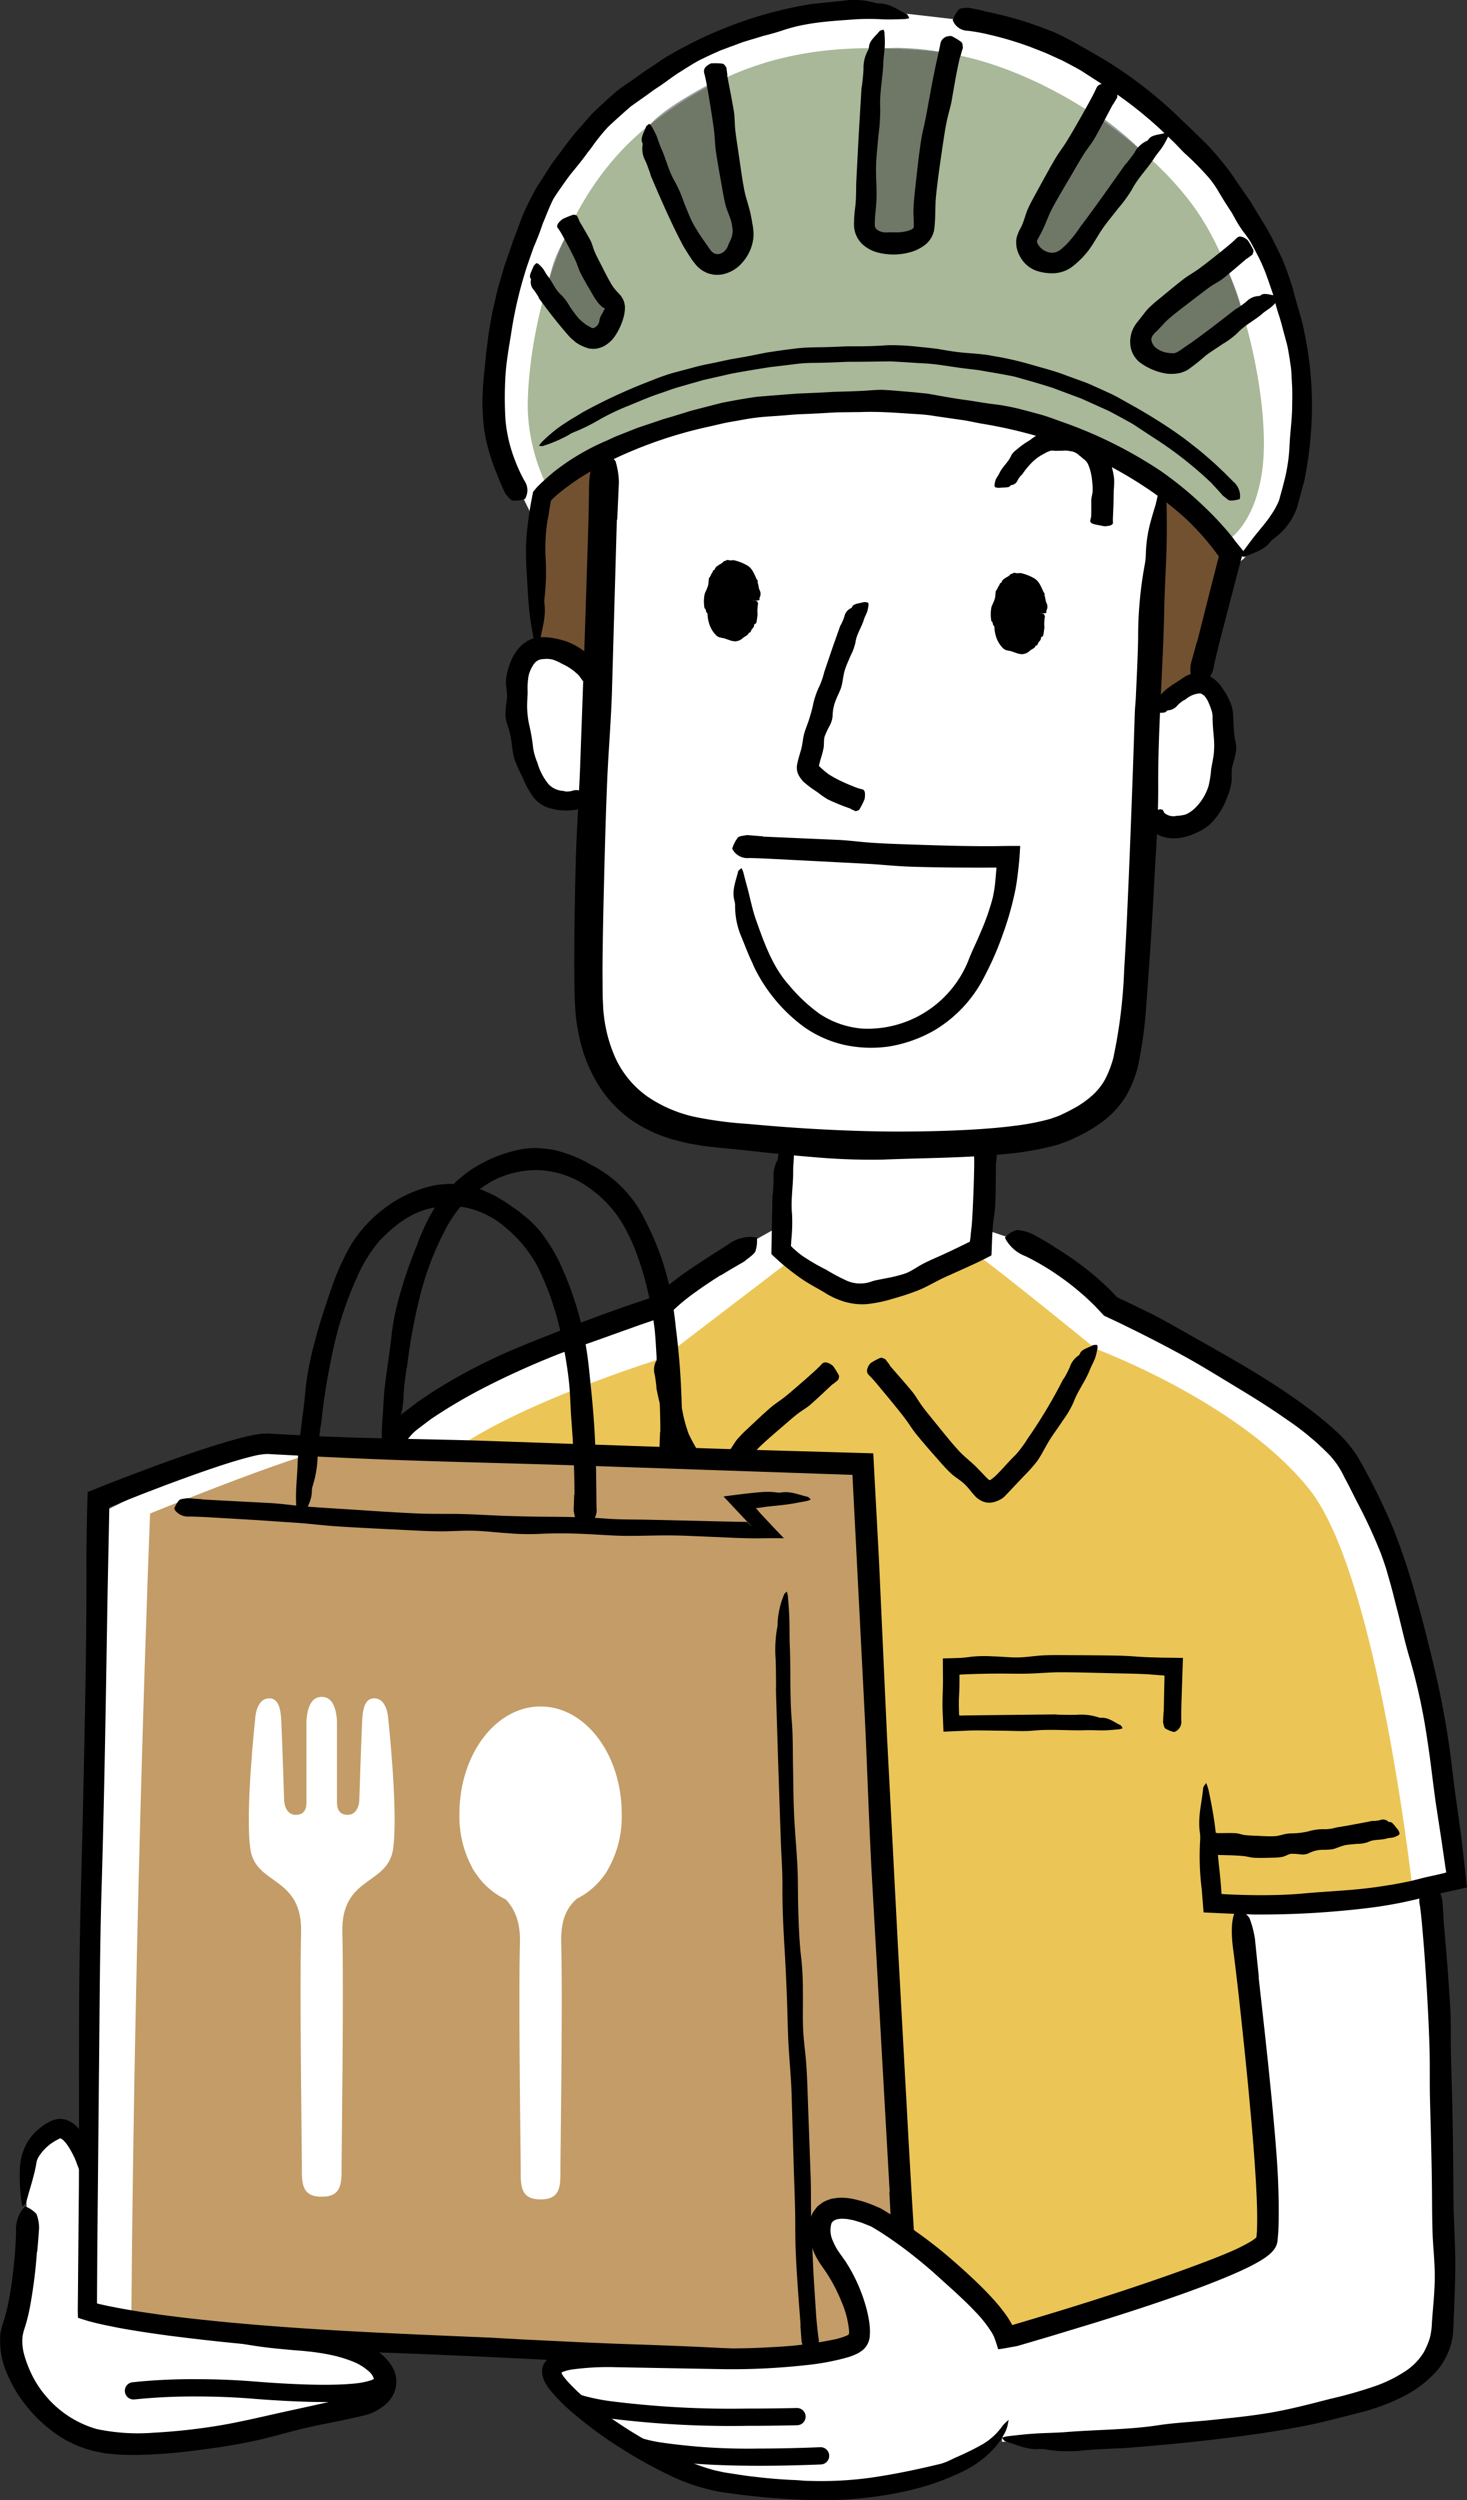 <svg id="グループ_277" data-name="グループ 277" xmlns="http://www.w3.org/2000/svg" xmlns:xlink="http://www.w3.org/1999/xlink" width="218.527" height="372.394" viewBox="0 0 218.527 372.394">
  <rect x="0" y="0" width="218.527" height="372.394" fill="#333333" stroke="none"/>
  <defs>
    <clipPath id="clip-path">
      <rect id="長方形_879" data-name="長方形 879" width="218.527" height="372.394" fill="none"/>
    </clipPath>
  </defs>
  <g id="グループ_270" data-name="グループ 270" clip-path="url(#clip-path)">
    <path id="パス_5988" data-name="パス 5988" d="M121.265,199.537c.321-6.939.384-12.317.384-12.317l29.182.7s-.16,6.9-.214,12.439l3.47,1.164a44.457,44.457,0,0,1,15.521,10.638s30.961,13.97,35.983,22.962C213.9,250,218.063,269.245,220.88,297.089l-4.011.872L206.4,350.919l-24.88,19.765L46.426,359.29c0-6.278,4.07-117.31,19.067-129.867,11.447-9.584,37.321-17.788,37.321-17.788,3.488-3.837,14.3-9.766,14.3-9.766Z" transform="translate(-4.305 -17.36)" fill="#fff"/>
    <path id="パス_5989" data-name="パス 5989" d="M199.682,312.83c1.972,17.48,5.032,43.509,4.3,49.529-.465,3.836-37.553,14.591-37.553,14.591l-1.628.291-.294,15.149c47.792-2.163,65.187-6.519,65.75-16.777.787-14.312.21-40.8-2.367-66.277Z" transform="translate(-15.254 -28.683)" fill="#fff"/>
    <path id="パス_5990" data-name="パス 5990" d="M189.518,26.58A58.792,58.792,0,0,0,149.479,3.026l-6.466-.745-3.6-.174a59.031,59.031,0,0,0-38.774,12.905C79.391,32.128,81.049,58.278,81.392,62.738c.465,6.045,4.186,11.858,4.186,11.858l1.409,2.856c-.164.988-.319,2.144-.421,3.423a59.6,59.6,0,0,0,1.3,16.117c-5.246,1.15-3.339,17.05-.306,20.94,2.426,3.113,6.416,2.133,8.345.765-.317,15.253-.47,29.03-.1,32.4.93,8.371,5.34,16.826,19.765,18.137,20.463,1.86,42.785,2.791,50.691-.93s9.535-7,10.7-18.6c.512-5.121,1.087-16.493,1.609-28.834l.135.285c1.468,3.852,6.787,3.118,9.172-1.467s3.3-15.225-.183-17.608a2.816,2.816,0,0,0-1.273-.476,68.126,68.126,0,0,0,4.456-16.659l1.9-1.511s5.813-6.277,6.278-8.6,8.138-24.763-9.534-48.249" transform="translate(-7.531 -0.189)" fill="#fff"/>
    <path id="パス_5991" data-name="パス 5991" d="M89.686,73.513a28.481,28.481,0,0,1-3.023-11.394C86.43,55.492,88.756,31.89,104.8,19.333c13.262-10.378,25.462-12.44,41.506-11.045s34.3,14.3,41.042,25.463,9.882,28.368,8.72,36.971-5.465,10.7-5.465,10.7-16.742-19.882-49.761-20.812-46.971,9.767-46.971,9.767Z" transform="translate(-8.034 -0.732)" fill="#a8b898"/>
    <path id="パス_5992" data-name="パス 5992" d="M89.33,80.814a79.591,79.591,0,0,0-1.512,12.673,91.125,91.125,0,0,0,.66,10.3s5.153.508,7.711,2.485h0l1.744-30.926a32.811,32.811,0,0,0-8.6,5.465" transform="translate(-8.143 -6.987)" fill="#725131"/>
    <path id="パス_5993" data-name="パス 5993" d="M190.669,79.834l-1.744,33.252a11.511,11.511,0,0,1,3.6-3.139,8.062,8.062,0,0,1,4.185-.582S200.9,91.809,200.9,90.414s-6.628-8.371-10.231-10.58" transform="translate(-17.518 -7.403)" fill="#725131"/>
    <path id="パス_5994" data-name="パス 5994" d="M106.789,19.742c2.3-2.7,9.644-6.415,9.644-6.415l.039.219a58.051,58.051,0,0,0-9.683,6.2" transform="translate(-9.902 -1.236)" fill="#999b9e"/>
    <path id="パス_5995" data-name="パス 5995" d="M117.3,40.22c-4.672,0-12.192-16.916-11.163-19.546a3.351,3.351,0,0,1,.587-.909,58.051,58.051,0,0,1,9.683-6.2c.33,1.868,2.668,15.069,3.1,17.336.465,2.441,2.675,8.72-1.976,9.3a1.78,1.78,0,0,1-.231.015" transform="translate(-9.832 -1.258)" fill="#6f7867"/>
    <path id="パス_5996" data-name="パス 5996" d="M90.244,45.025a18.2,18.2,0,0,1,1.9-5.093c-.727,1.7-1.355,3.41-1.9,5.093" transform="translate(-8.368 -3.703)" fill="#999b9e"/>
    <path id="パス_5997" data-name="パス 5997" d="M97.4,53.127c-2.48,0-7.48-4.4-7.275-7.36a8.5,8.5,0,0,1,.109-.88c.545-1.683,1.174-3.389,1.9-5.093.442-.827.781-1.351.781-1.351a15.922,15.922,0,0,0,3.72,6.394c3.14,3.6,3.488,6.511,1.628,8.022a1.334,1.334,0,0,1-.863.268" transform="translate(-8.356 -3.565)" fill="#6f7867"/>
    <path id="パス_5998" data-name="パス 5998" d="M154.732,8.667q-1.493-.253-2.968-.383c-2.147-.186-4.223-.311-6.245-.362.546-.045,1.111-.065,1.683-.065a42.519,42.519,0,0,1,7.529.81" transform="translate(-13.493 -0.729)" fill="#999b9e"/>
    <path id="パス_5999" data-name="パス 5999" d="M146.369,37.131c-.117,0-.239,0-.362-.005-3.953-.116-3.72-2.675-3.6-9.534s1.259-17.624,1.259-17.624l.484-1.909c.347-.056.709-.1,1.08-.13,2.021.051,4.1.176,6.245.362q1.474.129,2.968.383c.259.052.4.083.4.083s-.814,2.558-1.511,5.581-2.442,13.487-2.442,17.324c0,3.717-.872,5.47-4.521,5.47" transform="translate(-13.2 -0.735)" fill="#6f7867"/>
    <path id="パス_6000" data-name="パス 6000" d="M186.708,24.172a68.7,68.7,0,0,0-6.795-5.186l.154-.278a49.546,49.546,0,0,1,6.64,5.464" transform="translate(-16.682 -1.735)" fill="#999b9e"/>
    <path id="パス_6001" data-name="パス 6001" d="M172.08,40.692a4.226,4.226,0,0,1-1.639-.33c-2.791-1.163-1.4-5,.814-8.255,1.991-2.935,6.724-11.446,7.636-13.093a68.706,68.706,0,0,1,6.795,5.186c.365.409.538.7.452.815-.349.465-4.651,6.627-7.209,10.58-2.067,3.195-4.513,5.1-6.848,5.1" transform="translate(-15.66 -1.763)" fill="#6f7867"/>
    <path id="パス_6002" data-name="パス 6002" d="M203.939,51.13c-.635-2.158-1.367-4.3-2.193-6.361a36.325,36.325,0,0,1,2.2,6.352l-.01.009" transform="translate(-18.707 -4.151)" fill="#999b9e"/>
    <path id="パス_6003" data-name="パス 6003" d="M191.5,58.115a3.787,3.787,0,0,1-2.213-.771c-2.325-1.628-1.512-4.534.116-6.278s9.514-7.567,9.514-7.567l.7-.581c.3.557.584,1.121.84,1.679.826,2.064,1.558,4.2,2.193,6.361-.243.22-4.931,4.439-7.082,5.572-1.457.768-2.713,1.585-4.065,1.585" transform="translate(-17.418 -3.98)" fill="#6f7867"/>
    <path id="パス_6004" data-name="パス 6004" d="M123.784,206.857,104.775,221.39s-30.519,9.418-35.634,18.253-3.023,122.542-3.023,122.542,31.856,9.766,49.3,9.3,40.227-3.836,40.227-3.836,38.6-11.976,39.181-14.882-4.534-50.575-4.534-50.575,10.231.232,14.417.232a90.715,90.715,0,0,0,11.859-1.394s-5.116-46.971-15.347-59.992S169.3,219.995,169.3,219.995s-16.684-13.6-17.846-14.067-13.952,5.813-17.9,5.813-9.767-4.884-9.767-4.884" transform="translate(-6.091 -19.092)" fill="#ebc657"/>
    <path id="パス_6005" data-name="パス 6005" d="M145.709,223.834c1.13,1.315,2.289,2.6,3.389,3.942.542.66.947,1.435,1.457,2.123.585.8,1.218,1.553,1.838,2.32,1.185,1.449,2.34,2.926,3.6,4.308.761.84,1.686,1.531,2.493,2.314.368.361.719.738,1.07,1.1l.525.553.348.337.018.016a.279.279,0,0,0,.346.027l.153-.12a4.053,4.053,0,0,0,.443-.362c.985-.9,1.928-2.1,3.026-3.148a15.872,15.872,0,0,0,1.831-2.442c1.032-1.467,2-2.989,2.925-4.535.822-1.385,1.6-2.794,2.327-4.221.07-.142.188-.257.265-.395a14.068,14.068,0,0,0,.788-1.529,3.368,3.368,0,0,1,1.331-1.766.518.518,0,0,0,.181-.262c.24-.653,1.242-.844,1.952-1.266a2.073,2.073,0,0,1,.622-.023,1.16,1.16,0,0,1,.062.368,9.617,9.617,0,0,1-.356,1.537c-.228.631-.572,1.209-.813,1.828-.667,1.689-1.8,3.114-2.426,4.823a14.347,14.347,0,0,1-1.613,2.729c-.625.974-1.331,1.894-1.944,2.876-.641,1.028-1.157,2.156-1.866,3.16a23.786,23.786,0,0,1-1.971,2.211c-.915.969-1.77,1.872-2.838,3-.087.083-.169.155-.271.237a1.853,1.853,0,0,1-.414.259,4.013,4.013,0,0,1-.945.373,2.546,2.546,0,0,1-1.923-.227l-.172-.1-.171-.1-.314-.246a12.324,12.324,0,0,1-.973-1.11,8.5,8.5,0,0,0-.763-.849c-.616-.61-1.423-1.042-2.058-1.631a24.216,24.216,0,0,1-1.8-1.913c-1.152-1.3-2.3-2.6-3.393-3.947-.609-.753-1.11-1.6-1.694-2.371-.7-.919-1.433-1.812-2.161-2.707l-2-2.406c-.378-.446-.761-.888-1.18-1.3-.342-.335-.44-.781.03-1.532l.177-.231a9.478,9.478,0,0,1,1.453-.8c.3-.1.505.1.749.163l.044.048.655.853Z" transform="translate(-13.198 -20.473)"/>
    <path id="パス_6006" data-name="パス 6006" d="M134.014,226.623c-1.125,1.032-2.222,2.1-3.372,3.1-.565.5-1.255.858-1.85,1.323-.69.533-1.34,1.11-2,1.678-1.248,1.081-2.519,2.138-3.7,3.285-.719.7-1.275,1.552-1.942,2.29-.625.7-1.328,1.32-1.937,2.009l-.217.242-.253.3-.5.608a3.563,3.563,0,0,1-1.827,1.174,3.152,3.152,0,0,1-1.781-.2,3.586,3.586,0,0,1-.806-.49,5.572,5.572,0,0,1-1.146-1.15,5.387,5.387,0,0,1-.357-.521,7.412,7.412,0,0,1-.549-1.065c-.391-.95-.916-1.795-1.3-2.7a44.279,44.279,0,0,1-1.666-4.811q-.625-2.176-1.064-4.394c-.03-.145-.005-.3-.027-.446-.074-.538-.123-1.079-.233-1.611a2.709,2.709,0,0,1,.239-2.089.468.468,0,0,0,.037-.3c-.083-.662.749-1.238,1.259-1.806a2.057,2.057,0,0,1,.571-.213c.066.09.17.176.193.269a13.067,13.067,0,0,1,.289,1.291c.076.554.047,1.124.156,1.678.285,1.5.218,3.074.839,4.517a17.317,17.317,0,0,1,.654,2.625,21.074,21.074,0,0,0,.819,2.834A27.35,27.35,0,0,0,114,236.726c.372.69.623,1.442,1.029,2.035.3.424.49.624.62.659a.266.266,0,0,0,.37-.246l.008-.132c.009-.037-.023-.01.09-.14.162-.188.343-.354.52-.534.58-.571,1.271-1.026,1.8-1.611.512-.574.851-1.3,1.341-1.9a19.965,19.965,0,0,1,1.628-1.651c1.114-1.053,2.225-2.108,3.382-3.107.648-.559,1.394-1.009,2.062-1.542.8-.639,1.562-1.31,2.333-1.976q1.045-.9,2.068-1.835a14.644,14.644,0,0,0,1.105-1.083c.283-.315.69-.4,1.434.071l.232.173a10.661,10.661,0,0,1,.878,1.4c.123.284-.044.475-.085.7l-.041.041-.736.6Z" transform="translate(-9.957 -20.477)"/>
    <path id="パス_6007" data-name="パス 6007" d="M4.1,361.016c0,2.082-.39,12.882-2.212,17.956s4.294,15.614,14.183,16.915,31.45-3.749,37.825-5.441,4.835-9.115-10-9.766-25.746-7.433-26.526-11.857S13.2,346.7,8.13,349.176,4.1,356.592,4.1,361.016" transform="translate(-0.145 -32.355)" fill="#fff"/>
    <path id="パス_6008" data-name="パス 6008" d="M5.5,367.684a73.635,73.635,0,0,1-1.08,8.415q-.212,1.062-.509,2.143c-.1.36-.229.73-.343,1.094a2.63,2.63,0,0,0-.1.4l-.083.321a7.5,7.5,0,0,0,.3,3.2,17.44,17.44,0,0,0,1.37,3.314,15.811,15.811,0,0,0,2.158,3.007,15.455,15.455,0,0,0,7.194,4.478,29.632,29.632,0,0,0,8.441.547,87.48,87.48,0,0,0,8.762-.905c3.545-.528,7.039-1.392,10.546-2.164,3.308-.73,6.636-1.418,9.913-2.261l1.132-.3a7.061,7.061,0,0,0,.936-.313,3.218,3.218,0,0,0,1.322-.929,1.248,1.248,0,0,0,.266-.515.974.974,0,0,0,.012-.5A2.376,2.376,0,0,0,55,385.515a8.051,8.051,0,0,0-2.637-1.589,19.61,19.61,0,0,0-3.293-.95,32.9,32.9,0,0,0-3.518-.514c-.593-.069-1.2-.1-1.8-.152l-1.933-.181a64.155,64.155,0,0,1-10.193-1.75A41.36,41.36,0,0,1,23.111,377c-.691-.345-1.343-.794-2.015-1.189-.645-.465-1.313-.875-1.928-1.414a11.606,11.606,0,0,1-3.352-3.973,10.631,10.631,0,0,1-.449-1.374l-.179-.95-.38-1.894q-.4-1.89-.859-3.759a56.848,56.848,0,0,0-2.243-7.239c-.18-.449-.321-.906-.514-1.343a13.233,13.233,0,0,0-1.176-2.139,4.5,4.5,0,0,0-.641-.736,1.173,1.173,0,0,0-.4-.238l-.021.005-.024.01-.079.035a2.15,2.15,0,0,0-.268.142,7.593,7.593,0,0,0-1.139.712,7.078,7.078,0,0,0-1.747,1.955,2.38,2.38,0,0,0-.275.816c-.317,1.946-.988,3.816-1.5,5.8-.079.307-.375.465-.572.687a8.844,8.844,0,0,1-.194-1,29.684,29.684,0,0,1-.183-4.939,8.921,8.921,0,0,1,.925-3.309,7.682,7.682,0,0,1,2.32-2.652,6.666,6.666,0,0,1,.991-.631,3.532,3.532,0,0,1,1.288-.485,2.293,2.293,0,0,1,.779-.018,2.611,2.611,0,0,1,.743.178,3.979,3.979,0,0,1,1.18.714,11.225,11.225,0,0,1,2.546,3.819,77.659,77.659,0,0,1,2.83,8.113,44.789,44.789,0,0,1,1.189,4.856c.159.821.3,1.644.44,2.469a5.315,5.315,0,0,0,.109.582c.047.142.089.284.127.429a6.791,6.791,0,0,0,.458.889,14.289,14.289,0,0,0,3.644,3.414,27.759,27.759,0,0,0,4.613,2.481,44.378,44.378,0,0,0,10.675,2.707c.723.131,1.455.2,2.185.3s1.459.191,2.194.241c1.431.142,3.021.223,4.578.411a28.934,28.934,0,0,1,6.1,1.348,15.35,15.35,0,0,1,2.989,1.416,7.4,7.4,0,0,1,2.643,2.685,4.356,4.356,0,0,1,.485,2.63,4.569,4.569,0,0,1-1.175,2.455,7.53,7.53,0,0,1-3.9,2.081c-2.776.685-5.575,1.141-8.334,1.779-2.66.612-5.269,1.436-7.954,1.993-2.717.574-5.476,1-8.253,1.343a79.128,79.128,0,0,1-8.38.686c-.7.034-1.424.016-2.145,0l-1.08-.028-1.1-.1c-.368-.039-.732-.061-1.1-.116l-1.13-.225a14.418,14.418,0,0,1-2.208-.625,7.839,7.839,0,0,1-1.181-.484c-.384-.182-.771-.359-1.147-.553A19.871,19.871,0,0,1,7.8,394.38a21.616,21.616,0,0,1-3.607-3.435,19.992,19.992,0,0,1-3.1-5.053,12.159,12.159,0,0,1-1.029-6.1,14,14,0,0,1,.366-1.485c.112-.363.249-.7.343-1.086.21-.745.385-1.518.537-2.3.3-1.569.529-3.176.7-4.793.2-1.81.336-3.638.382-5.464a4.874,4.874,0,0,1,1.149-3.546c.09-.086.214-.234.288-.194a4.373,4.373,0,0,1,1.607,1.1,5.97,5.97,0,0,1,.387,1.993l-.008.211c-.073,1.155-.173,2.307-.279,3.46Z" transform="translate(0 -32.255)"/>
    <path id="パス_6009" data-name="パス 6009" d="M100.63,84.251l-.735,25.82c-.139,4.238-.5,8.461-.687,12.7-.212,4.888-.346,9.785-.466,14.675-.116,4.646-.225,9.291-.251,13.919l.023,3.452c0,.586.035,1.122.062,1.675a15.068,15.068,0,0,0,.128,1.644,21.372,21.372,0,0,0,1.694,6.247,14.408,14.408,0,0,0,4.841,5.824,20.124,20.124,0,0,0,7.091,3.013,57.348,57.348,0,0,0,7.628,1.013c2.648.24,5.3.461,7.949.634,4.913.314,9.838.52,14.738.521,3.893-.006,7.774-.094,11.608-.338,1.913-.124,3.823-.277,5.683-.531a34.594,34.594,0,0,0,5.364-1.051c.526-.209,1.018-.332,1.581-.609s1.121-.532,1.64-.829a14.431,14.431,0,0,0,2.852-1.957,9.115,9.115,0,0,0,1.99-2.471,15.635,15.635,0,0,0,1.208-3.124,75.634,75.634,0,0,0,1.629-13.152c.285-4.535.484-9.109.681-13.674q.513-12.262.9-24.544c.025-.806.122-1.606.158-2.414.129-2.94.287-5.883.344-8.821a58.835,58.835,0,0,1,1.011-11.08,9.765,9.765,0,0,0,.14-1.6,20.119,20.119,0,0,1,.784-4.915c.206-.759.437-1.513.661-2.234.177-.749.352-1.5.5-2.279.091-.48.47-.738.717-1.1a15.23,15.23,0,0,1,.289,1.6l.142,1.905.019,1.919c.009,1.258.007,2.517-.02,3.775-.071,3.23-.291,6.463-.353,9.689-.172,8.781-.935,17.529-.9,26.337.026,5.141-.4,10.336-.655,15.507-.3,5.664-.683,11.3-1.111,17.01a65.713,65.713,0,0,1-1.2,9.04,16.888,16.888,0,0,1-1.787,4.566,13.391,13.391,0,0,1-3.367,3.764,21.429,21.429,0,0,1-3.257,2.042c-.556.287-1.109.546-1.673.814-.622.24-1.248.484-1.873.7a43.259,43.259,0,0,1-7.332,1.348c-6.326.658-12.556.627-18.8.885a97.612,97.612,0,0,1-10.881-.425c-4.437-.342-8.794-.924-13.244-1.321-1.112-.139-2.228-.206-3.346-.429-.558-.1-1.121-.165-1.679-.3l-1.677-.41a21.691,21.691,0,0,1-6.457-2.908,18.37,18.37,0,0,1-5.082-5.37,22.407,22.407,0,0,1-2.733-6.726,32.145,32.145,0,0,1-.6-3.46c-.063-.578-.078-1.159-.118-1.738s-.064-1.158-.065-1.69c-.051-2.188-.054-4.348-.043-6.5.021-4.307.1-8.6.21-12.885.132-4.789.465-9.562.658-14.347l.614-17.136q.253-7.752.506-15.509c.091-2.893.174-5.791.2-8.684.015-2.364.371-4.359,1.521-5.628.121-.133.29-.361.382-.294a6.228,6.228,0,0,1,2.049,1.734,11.523,11.523,0,0,1,.5,3.046,1.846,1.846,0,0,1-.007.323l-.239,5.335Z" transform="translate(-8.743 -6.843)"/>
    <path id="パス_6010" data-name="パス 6010" d="M94.09,110.487a8.118,8.118,0,0,0-2.663-1.908A7.224,7.224,0,0,0,90,107.933a4.834,4.834,0,0,0-.921-.1l-.473.035-.238.016-.138.031a1.705,1.705,0,0,0-1.032.735,5.1,5.1,0,0,0-.758,1.682,11.036,11.036,0,0,0-.143,2.486c-.026.794-.1,1.6-.073,2.414a14.678,14.678,0,0,0,.263,2.255,27.971,27.971,0,0,1,.618,3.547,8.95,8.95,0,0,0,.645,2.267,8.788,8.788,0,0,0,1.645,3.184,3.2,3.2,0,0,0,2.214,1.019,2.17,2.17,0,0,1,.257.071,2.841,2.841,0,0,0,1.007-.065,1.885,1.885,0,0,1,1.469.049.253.253,0,0,0,.216-.031c.4-.224,1.149.347,1.886.421a3.065,3.065,0,0,1,.529.314.921.921,0,0,1-.107.324,4.318,4.318,0,0,1-1.049.935,9.691,9.691,0,0,1-1.636.626A8.533,8.533,0,0,1,89.362,130a4.483,4.483,0,0,1-2.355-1.776,12.186,12.186,0,0,1-1.43-2.685,25.317,25.317,0,0,1-1.248-2.752,16.911,16.911,0,0,1-.409-2.342,13.5,13.5,0,0,0-.718-3.038,4.415,4.415,0,0,1-.187-1.818c.008-.749.219-1.5.216-2.247.015-.725-.213-1.48-.16-2.25a8.393,8.393,0,0,1,.521-2.353,7.722,7.722,0,0,1,1.3-2.4c.171-.2.362-.387.55-.572.21-.18.445-.347.674-.508a8.13,8.13,0,0,1,.788-.387,7.709,7.709,0,0,1,.835-.22,8.349,8.349,0,0,1,2.85.191,9.52,9.52,0,0,1,3.081,1.152,12.406,12.406,0,0,1,2.259,1.733c.384.358.729.747,1.106,1.115.3.308.357.752-.225,1.411l-.211.2c-.514.228-1.06.542-1.483.7-.286.107-.41-.021-.61-.042l-.027-.032c-.129-.191-.264-.387-.414-.57Z" transform="translate(-7.697 -9.699)"/>
    <path id="パス_6011" data-name="パス 6011" d="M190.774,131.276a2.068,2.068,0,0,0,1.908.492,5.364,5.364,0,0,0,1.378-.22,4.891,4.891,0,0,0,1.455-1.038,7.856,7.856,0,0,0,1.913-3.2,15.564,15.564,0,0,0,.379-2.436c.117-.766.3-1.522.391-2.3a13.38,13.38,0,0,0,.037-2.157c-.085-1.138-.215-2.243-.209-3.326a2.963,2.963,0,0,0-.166-1.042,8.885,8.885,0,0,0-.348-.938,4.741,4.741,0,0,0-.338-.707,6.438,6.438,0,0,0-.376-.526c-.266-.176-.473-.376-.719-.345a3.614,3.614,0,0,0-2.086.9c-.081.057-.193.069-.279.135a5.073,5.073,0,0,0-.908.734,1.975,1.975,0,0,1-1.44.758.3.3,0,0,0-.2.127c-.325.4-1.245.149-1.963.2a2.915,2.915,0,0,1-.569-.21.966.966,0,0,1,.015-.318,5.936,5.936,0,0,1,.614-1.062c.323-.408.739-.73,1.083-1.121a8.541,8.541,0,0,1,1.646-1.378l1.887-1.243a3.631,3.631,0,0,1,2.967-.36,4.664,4.664,0,0,1,2.622,2.047,9.778,9.778,0,0,1,1.427,2.794,4.645,4.645,0,0,1,.182,1.183c.027.4.046.789.056,1.174.031.5.061,1,.092,1.512a10.242,10.242,0,0,0,.25,1.515,4.061,4.061,0,0,1-.061,1.761c-.121.711-.41,1.388-.514,2.092-.091.68.032,1.414-.076,2.117a9.792,9.792,0,0,1-.619,2.09,10.717,10.717,0,0,1-2.484,3.968,7.843,7.843,0,0,1-2.333,1.438,7.4,7.4,0,0,1-3.257.734,5.334,5.334,0,0,1-3.046-1.023,6.693,6.693,0,0,1-1.287-1.3c-.316-.385-.262-.893.418-1.4l.244-.148,1.6-.429c.293-.068.372.034.528.049l.016.02c.078.1.112.262.2.352Z" transform="translate(-17.396 -10.251)"/>
    <path id="パス_6012" data-name="パス 6012" d="M188.826,77.355a56.037,56.037,0,0,0-8.38-6.652l-2.22-1.452-1.107-.738c-.378-.231-.769-.443-1.158-.659-.9-.489-1.8-.988-2.714-1.453l-2.813-1.263c-.447-.2-.887-.409-1.341-.592l-1.375-.513-2.75-1.026c-1.862-.6-3.752-1.132-5.64-1.659-1.167-.245-2.342-.451-3.516-.651l-1.76-.3c-.586-.1-1.184-.14-1.774-.223-2.234-.246-4.439-.73-6.694-.81l-3.124-.2-1.561-.085-1.566.015c-1.659.026-3.314.05-4.97.047-1.652.08-3.3.151-4.965.16a24.463,24.463,0,0,0-3.285.25l-3.275.394c-1.9.3-3.8.61-5.689.963l-2.809.639-1.4.318-1.383.395-2.471.712c-.824.239-1.619.555-2.431.827-1.63.527-3.192,1.221-4.771,1.866-.313.122-.623.247-.932.382a35.506,35.506,0,0,0-3.3,1.614A28.525,28.525,0,0,1,93.5,69.706a2.974,2.974,0,0,0-.58.332,20.919,20.919,0,0,1-3.784,1.623c-.194.088-.423,0-.647.007a4.017,4.017,0,0,1,.43-.578,23.656,23.656,0,0,1,2.489-2.15q.863-.6,1.749-1.166c.6-.354,1.2-.709,1.795-1.082a80.16,80.16,0,0,1,10.3-4.76,32.367,32.367,0,0,1,3.143-1.118l3.234-.86c1.171-.338,2.379-.523,3.566-.791l1.785-.382,1.8-.31c1.252-.219,2.5-.493,3.749-.728,1.257-.187,2.518-.373,3.784-.526,2.021-.3,4.072-.193,6.1-.3l2-.08,1.994,0c1.33-.015,2.66-.06,4-.166a33.782,33.782,0,0,1,4.658.244c.948.085,1.894.191,2.837.308.938.168,1.875.33,2.817.45,1.816.234,3.665.24,5.471.614a46.926,46.926,0,0,1,5.465,1.231c1.783.529,3.594.957,5.328,1.642l2.623.952c.878.307,1.711.735,2.566,1.1.942.442,1.9.84,2.8,1.364l2.719,1.521c2.143,1.246,4.251,2.554,6.264,4,.925.634,1.782,1.365,2.678,2.04.872.708,1.717,1.453,2.559,2.2l1.375,1.3,1.342,1.346a2.794,2.794,0,0,1,1.011,2.391c-.017.088-.033.223-.094.232a4.65,4.65,0,0,1-1.389.2c-.306-.044-.7-.465-1.061-.715l-.087-.1c-.473-.547-.973-1.084-1.474-1.615Z" transform="translate(-8.205 -5.252)"/>
    <path id="パス_6013" data-name="パス 6013" d="M81.665,71.294a30.36,30.36,0,0,1-1.853-5.481,20.929,20.929,0,0,1-.466-2.936c-.083-.954-.113-1.873-.141-2.813a50.152,50.152,0,0,1,.369-5.493c.094-1.051.192-2.1.339-3.146l.192-1.569.265-1.558c.164-.988.334-1.973.579-2.944s.409-1.959.714-2.913l.832-2.882.992-2.832.288-.864.332-.849.642-1.711a26.088,26.088,0,0,1,1.46-3.36L87,28.4c.265-.514.609-.983.912-1.473.64-.964,1.225-1.962,1.9-2.9,1.3-1.7,2.5-3.489,3.967-5.062L95.45,17.03c.6-.605,1.237-1.175,1.863-1.756s1.267-1.147,1.913-1.707c.672-.524,1.381-1,2.084-1.482.932-.636,1.825-1.327,2.781-1.932s1.854-1.309,2.838-1.867a62.026,62.026,0,0,1,10.79-5.008A60.5,60.5,0,0,1,128.037.628c.345-.061.7-.066,1.043-.119L132.9.116a11.338,11.338,0,0,1,4.843.319,2.577,2.577,0,0,0,.7.083c1.6.062,2.64.976,3.934,1.576.2.093.285.395.425.6a3.839,3.839,0,0,1-.68.147c-1.061.03-2.138.083-3.189.044a36.433,36.433,0,0,0-3.971-.019c-3.6.26-7.28.432-10.763,1.57-1.009.344-2.033.636-3.073.891l-3.073.927-3.29,1.221c-1.076.458-2.135.958-3.185,1.47-1.081.572-2.1,1.254-3.136,1.894-1.024.66-1.978,1.426-2.991,2.092-.823.515-1.58,1.124-2.383,1.675l-1.192.842-.593.425-.547.479c-.949.842-1.9,1.686-2.815,2.557a28.971,28.971,0,0,0-2.382,2.953c-.21.3-.434.582-.668.861-.21.3-.425.6-.647.887-.445.582-.914,1.15-1.371,1.722-.586.68-1.105,1.41-1.62,2.145s-1.043,1.465-1.5,2.239c-.386.776-.717,1.58-1.041,2.381L88.2,33.3q-.216.615-.431,1.222c-.306.818-.636,1.625-.978,2.428l-.864,2.478A61.5,61.5,0,0,0,83.5,49.584c-.308,1.926-.66,3.858-.823,5.817a53.4,53.4,0,0,0-.043,7.026,21.511,21.511,0,0,0,1.356,5.956,23.021,23.021,0,0,0,1.453,3.184,2.509,2.509,0,0,1,.225,2.516c-.046.1-.1.24-.175.258a4.54,4.54,0,0,1-1.764.22c-.38-.073-.717-.614-1.054-.961l-.068-.126c-.35-.711-.67-1.433-.972-2.166Z" transform="translate(-7.344 0)"/>
    <path id="パス_6014" data-name="パス 6014" d="M161.048,1.778a55.011,55.011,0,0,1,10.533,3.169c.826.367,1.631.776,2.432,1.189l2.354,1.332c1.8,1.03,3.6,2.067,5.3,3.248a64.273,64.273,0,0,1,9.073,7.478c.885.8,1.72,1.642,2.569,2.48a27.631,27.631,0,0,1,2.465,2.6c.714.87,1.447,1.729,2.1,2.644l1.908,2.793.9,1.282c.286.437.539.9.813,1.343l1.638,2.685c.84,1.439,1.542,2.958,2.286,4.455.657,1.537,1.2,3.129,1.7,4.724.5,2.164,1.295,4.256,1.691,6.454A52.872,52.872,0,0,1,209.929,61.3a56.494,56.494,0,0,1-1.136,10.436c-.067.338-.2.66-.283,1-.146.615-.316,1.208-.476,1.8l-.239.9a7.793,7.793,0,0,1-.471,1.218,9.619,9.619,0,0,1-3.2,3.779,2.441,2.441,0,0,0-.476.485c-.948,1.194-2.374,1.508-3.624,2.094-.192.091-.483-.034-.725-.066a3.738,3.738,0,0,1,.3-.6c.624-.819,1.221-1.66,1.861-2.461.816-1.028,1.7-2.009,2.4-3.086a11.5,11.5,0,0,0,1.154-2.1,6.168,6.168,0,0,0,.174-.613l.183-.67q.186-.649.348-1.3a26,26,0,0,0,.859-5.269c.071-2.081.4-4.163.409-6.259.017-1.145.047-2.291-.035-3.435l-.089-1.717c-.044-.572-.143-1.137-.224-1.7-.091-.592-.192-1.182-.3-1.77s-.294-1.161-.44-1.74c-.32-1.152-.583-2.312-.978-3.438-.282-.908-.521-1.828-.755-2.753-.307-.9-.607-1.806-.934-2.7a24.268,24.268,0,0,0-1.507-3.42c-.282-.556-.572-1.106-.876-1.649a13.212,13.212,0,0,0-1.063-1.543,16.457,16.457,0,0,1-1.178-1.814l-.526-.952c-.178-.317-.391-.612-.585-.916-.488-.739-.943-1.5-1.405-2.259a14.33,14.33,0,0,0-1.514-2.187,41.953,41.953,0,0,0-3.6-3.645c-.621-.6-1.184-1.251-1.809-1.843l-1.867-1.785a61.035,61.035,0,0,0-8.093-6.287c-.783-.553-1.589-1.065-2.4-1.581l-1.21-.783c-.414-.244-.837-.472-1.259-.7l-1.522-.807-1.568-.715c-1.037-.5-2.121-.886-3.19-1.313A50.013,50.013,0,0,0,162.1,5.333a28.746,28.746,0,0,0-3.43-.635,2.431,2.431,0,0,1-2.133-1.326c-.046-.1-.128-.23-.094-.3a5.019,5.019,0,0,1,.876-1.53c.279-.262.891-.215,1.353-.279l.138.02c.755.128,1.5.29,2.243.457Z" transform="translate(-14.505 -0.117)"/>
    <path id="パス_6015" data-name="パス 6015" d="M156.013,8.91c-.5,2.118-.863,4.3-1.242,6.486-.19,1.077-.548,2.131-.76,3.214-.251,1.247-.431,2.508-.62,3.767-.351,2.4-.709,4.8-.952,7.215-.152,1.477-.068,2.947-.214,4.484l-.063.556a3.7,3.7,0,0,1-.254.863A3.858,3.858,0,0,1,150.9,36.84a6.245,6.245,0,0,1-2.486,1.222,9.329,9.329,0,0,1-4.689-.011,5.519,5.519,0,0,1-1.932-.949,4.028,4.028,0,0,1-1.434-2.123,3.807,3.807,0,0,1-.119-.654,4.469,4.469,0,0,1-.023-.555l.025-.823c.033-.525.079-1.047.145-1.566.181-1.365.118-2.746.181-4.114l.377-7.188.384-6.421c.013-.21.08-.416.1-.628.073-.767.174-1.531.2-2.3a5.458,5.458,0,0,1,.711-2.86.909.909,0,0,0,.1-.412c.049-.944.974-1.6,1.571-2.364.093-.118.395-.158.6-.234a1.676,1.676,0,0,1,.145.427c.032.661.078,1.324.047,1.981-.039.843-.192,1.68-.22,2.523-.078,2.295-.592,4.553-.46,6.867a29.5,29.5,0,0,1-.276,4.043c-.118,1.473-.3,2.943-.346,4.42-.044,1.546.1,3.1.075,4.643-.019,1.227-.219,2.466-.258,3.651,0,.18-.015.412-.009.548a1.219,1.219,0,0,0,.04.27.909.909,0,0,0,.3.426,2.244,2.244,0,0,0,1.516.406c.7-.043,1.436.051,2.142-.049.835-.082,1.706-.376,1.8-.7l.015-.1,0-.051,0-.174c0-.263,0-.506-.014-.788-.021-.543-.051-1.093-.032-1.648.037-1.117.175-2.239.295-3.361.24-2.231.483-4.471.813-6.7.186-1.246.526-2.471.76-3.713.273-1.491.545-2.971.817-4.455.261-1.343.53-2.688.824-4.036.174-.754.346-1.51.488-2.277a1.384,1.384,0,0,1,1.389-1.185.613.613,0,0,1,.295.005,8.545,8.545,0,0,1,1.443.876c.243.22.175.569.242.855l-.02.078c-.144.415-.257.854-.38,1.285Z" transform="translate(-13.002 -0.45)"/>
    <path id="パス_6016" data-name="パス 6016" d="M118.086,12.19c.337,1.788.707,3.57,1,5.367.143.886.107,1.8.205,2.7.11,1.032.274,2.055.426,3.08.29,1.947.54,3.9.9,5.836.219,1.174.65,2.306.915,3.472.125.55.223,1.105.318,1.661l.071.417c.024.133.046.373.065.555a5.443,5.443,0,0,1,0,1.166,6.607,6.607,0,0,1-1.727,3.723,5.212,5.212,0,0,1-3.1,1.7,5.93,5.93,0,0,1-1.017.016,6.661,6.661,0,0,1-1.01-.246,6.97,6.97,0,0,1-.895-.481c-.25-.2-.492-.415-.718-.636-.232-.3-.5-.622-.7-.906l-.527-.8c-.3-.5-.646-1.007-.9-1.512-.941-1.778-1.769-3.553-2.578-5.338q-1.076-2.4-2.092-4.8c-.068-.158-.083-.336-.143-.5-.218-.587-.414-1.184-.677-1.752a3.681,3.681,0,0,1-.406-2.375.606.606,0,0,0-.06-.341c-.3-.706.3-1.57.57-2.371.042-.123.3-.278.464-.417a1.247,1.247,0,0,1,.286.25,14.512,14.512,0,0,1,.758,1.413c.269.626.437,1.294.719,1.914.768,1.687,1.14,3.53,2.128,5.13a20.822,20.822,0,0,1,1.286,3c.46,1.1.864,2.219,1.419,3.263a33.5,33.5,0,0,0,1.982,3.041c.126.172.244.373.353.536.108.118.2.265.3.386a1.369,1.369,0,0,0,.651.431,1.343,1.343,0,0,0,1.033-.168A2.015,2.015,0,0,0,118.2,37.6c.17-.492.434-.885.556-1.32a3.213,3.213,0,0,0,.151-.787,1.01,1.01,0,0,0-.007-.287l-.038-.349c-.029-.231-.066-.462-.117-.689-.194-.878-.637-1.7-.873-2.572s-.384-1.784-.544-2.682c-.317-1.786-.644-3.569-.912-5.364-.147-1-.154-2.03-.275-3.038-.146-1.2-.338-2.4-.526-3.592q-.256-1.622-.551-3.237c-.11-.6-.225-1.2-.389-1.8-.132-.484,0-.937.78-1.365a.757.757,0,0,1,.269-.116,9.015,9.015,0,0,1,1.663.046c.31.064.393.356.573.546l.015.067.152,1.12Z" transform="translate(-9.768 -0.963)"/>
    <path id="パス_6017" data-name="パス 6017" d="M181.24,16.841c-.891,1.665-1.752,3.347-2.686,4.988-.459.809-1.078,1.531-1.578,2.319-.58.906-1.111,1.841-1.653,2.769-1.029,1.764-2.093,3.507-3.059,5.3-.587,1.091-.983,2.285-1.528,3.4-.225.46-.49.949-.721,1.365-.078.157-.126.259.026.6a2.575,2.575,0,0,0,1.578,1.259,1.953,1.953,0,0,0,1.328-.072c.094-.037.178-.112.276-.147s.181-.148.282-.206a2.944,2.944,0,0,0,.376-.328c.138-.13.275-.232.426-.384a18.965,18.965,0,0,0,2.07-2.609c1.191-1.58,2.366-3.194,3.527-4.819l3.1-4.379c.1-.144.245-.257.353-.4.39-.512.8-1.01,1.147-1.553a3.945,3.945,0,0,1,1.815-1.688.641.641,0,0,0,.258-.246c.439-.656,1.5-.647,2.33-.89.128-.037.4.091.611.143a1.311,1.311,0,0,1-.056.388,14.6,14.6,0,0,1-.8,1.466c-.391.592-.876,1.12-1.258,1.716-1.046,1.623-2.45,2.981-3.348,4.718a19.587,19.587,0,0,1-2.011,2.752c-.753.991-1.569,1.936-2.283,2.96-.748,1.071-1.352,2.252-2.15,3.317a13.312,13.312,0,0,1-2.433,2.432,4.957,4.957,0,0,1-2.633.963,7.4,7.4,0,0,1-2.777-.4,4.5,4.5,0,0,1-2.413-2.206,3.568,3.568,0,0,1-.341-.826c-.043-.151-.083-.3-.117-.45-.02-.17-.034-.331-.046-.507a3.662,3.662,0,0,1,.089-1.042,9.6,9.6,0,0,1,.375-.964c.122-.21.2-.348.29-.532.415-.835.6-1.786.979-2.639s.85-1.688,1.3-2.517c.9-1.646,1.8-3.3,2.742-4.919.531-.905,1.186-1.741,1.74-2.634.66-1.066,1.279-2.155,1.9-3.242q.845-1.475,1.654-2.97c.3-.557.6-1.119.854-1.7.209-.476.6-.758,1.485-.614a.708.708,0,0,1,.283.074,8.705,8.705,0,0,1,1.263,1.087c.2.249.076.537.093.806l-.032.064-.6,1.005Z" transform="translate(-15.471 -1.278)"/>
    <path id="パス_6018" data-name="パス 6018" d="M202.946,42.095c-1.172.992-2.324,2.011-3.527,2.966-.592.471-1.3.8-1.924,1.238-.719.5-1.4,1.044-2.1,1.578-1.315,1.015-2.656,2-3.925,3.068-.771.649-1.4,1.463-2.144,2.15-.449.451-.672.784-.6,1.226a1.926,1.926,0,0,0,.856,1.228,3.45,3.45,0,0,0,1.235.537,4.329,4.329,0,0,0,1.2.122c.439.034,1.209-.6,1.923-1.078,1.295-.878,2.592-1.844,3.877-2.818l3.439-2.657c.112-.089.257-.133.374-.216a15.212,15.212,0,0,0,1.257-.932,2.706,2.706,0,0,1,1.861-.813.439.439,0,0,0,.266-.122c.491-.411,1.415-.027,2.179.054.118.013.337.22.51.338a1.026,1.026,0,0,1-.114.317,9.612,9.612,0,0,1-.94.988c-.44.376-.953.659-1.386,1.041-1.187,1.034-2.641,1.707-3.724,2.889a12.638,12.638,0,0,1-2.232,1.658c-.831.586-1.71,1.1-2.523,1.727a31.188,31.188,0,0,1-2.6,2.066c-.1.062-.2.121-.308.178l-.4.161a3.223,3.223,0,0,1-.833.227,6.075,6.075,0,0,1-1.695.032,9.065,9.065,0,0,1-3.967-1.678,3.858,3.858,0,0,1-1.38-2.443,4.588,4.588,0,0,1,1-3.52l.925-1.168a9.316,9.316,0,0,1,.731-.891,20.858,20.858,0,0,1,1.734-1.518c1.178-.973,2.348-1.952,3.557-2.885.677-.52,1.444-.929,2.139-1.429.827-.6,1.626-1.23,2.427-1.861Q199.2,41,200.26,40.111a14.306,14.306,0,0,0,1.149-1.038c.3-.3.7-.368,1.431.124l.226.181a10.445,10.445,0,0,1,.827,1.431c.113.289-.064.475-.114.7l-.043.039-.765.572Z" transform="translate(-17.204 -3.601)"/>
    <path id="パス_6019" data-name="パス 6019" d="M94.306,36.09c.575,1,1.181,1.978,1.719,3,.264.5.375,1.093.6,1.619.259.606.568,1.186.866,1.768.57,1.106,1.107,2.235,1.752,3.285a6.02,6.02,0,0,0,.625.814l.339.37.161.173.074.077.036.039.079.1a1.41,1.41,0,0,1,.168.279,2.3,2.3,0,0,1,.361.853c.03.153.059.308.075.462l-.011.467a5.923,5.923,0,0,1-.287,1.435,9.168,9.168,0,0,1-1.052,2.283,4.747,4.747,0,0,1-1.579,1.594,3.288,3.288,0,0,1-.584.294,6.519,6.519,0,0,1-.69.187,3.043,3.043,0,0,1-.735.025,1.984,1.984,0,0,1-.719-.133,6.384,6.384,0,0,1-1.6-.777l-.579-.484-.281-.254-.187-.2C92,52.4,91.2,51.429,90.424,50.442c-.694-.882-1.365-1.774-2.022-2.674-.065-.088-.085-.207-.144-.3a9.99,9.99,0,0,0-.661-1,1.678,1.678,0,0,1-.435-1.522.274.274,0,0,0-.064-.217c-.291-.394.23-1.188.454-1.825a2.537,2.537,0,0,1,.41-.435.761.761,0,0,1,.265.079,5.989,5.989,0,0,1,.719.729c.259.345.427.752.7,1.088.735.913,1.118,2.07,2.045,2.85a8.077,8.077,0,0,1,1.225,1.655,17.441,17.441,0,0,0,1.336,1.8,7.458,7.458,0,0,0,.876.78l.226.179.185.1c.117.05.224.172.318.182l.19.109.135.066.14.048.166-.005a1.333,1.333,0,0,0,.876-1.183,2.553,2.553,0,0,1,.4-.946c.072-.181.2-.357.268-.517a.7.7,0,0,0,.087-.222l.014-.092c-.018-.057-.114-.083-.2-.07l0,.024-.054-.045-.109-.094-.2-.182a3.911,3.911,0,0,1-.347-.357,10.752,10.752,0,0,1-.978-1.492c-.592-1-1.178-2-1.706-3.029-.294-.575-.46-1.222-.728-1.812-.319-.7-.678-1.382-1.032-2.064q-.48-.925-.994-1.832a8.1,8.1,0,0,0-.626-.985c-.193-.255-.14-.6.505-1.169l.227-.177a13.8,13.8,0,0,1,1.521-.616c.293-.08.411.072.6.122l.024.037.306.648Z" transform="translate(-8.068 -3.268)"/>
    <path id="パス_6020" data-name="パス 6020" d="M123.043,98.109c-.063,2.69-1.5,4.839-3.213,4.8s-3.042-2.255-2.977-4.944,1.5-4.838,3.211-4.8,3.043,2.255,2.979,4.944" transform="translate(-10.835 -8.639)"/>
    <path id="パス_6021" data-name="パス 6021" d="M123.1,98l-.768-.132c-.349-.061-.428-.126-.352-.2l.152-.166a.794.794,0,0,0,.006-.542l-.085-.085-.08-.1c.189-.33.04-.615-.01-.907a2.867,2.867,0,0,0-.283-.56c-.033-.1.075-.276-.015-.351-.338-.262-.445-.648-.735-.888a2.948,2.948,0,0,0-.254-.207.241.241,0,0,0-.294-.064c-.1.05-.133-.075-.207-.134a.4.4,0,0,0-.516-.02.435.435,0,0,1-.428.074l-.153.121a.683.683,0,0,0-.469.328c-.1.223-.3.363-.366.608-.032.179-.141.3-.174.473a4.544,4.544,0,0,0-.062.624l-.12.191a.262.262,0,0,0-.073.3c.05.126-.093.206-.141.315l-.059.043c.251.231-.173.338-.223.528-.038.124-.211.246-.129.38a.753.753,0,0,1,.073.318c.013.076,0,.148-.137.229-.117.074-.121.164-.012.232s.082.148.116.222l.152.225.051.078a4.629,4.629,0,0,0,.2.735c.036.089.181.144.141.251s-.089.214-.051.3l.085.147c.135.113.209.233.033.5l.024.082a2,2,0,0,0-.017.3l.05.067c.171.026.161.165.185.3a.4.4,0,0,0,.32.31,6.6,6.6,0,0,1,.979.371.836.836,0,0,0,.382.068l.172-.129c.073-.055.186.068.286.064a.386.386,0,0,0,.435-.244,1.394,1.394,0,0,1,.338-.482c.083-.121.283-.156.29-.344.024-.33.314-.494.39-.794a4.454,4.454,0,0,0,.152-.713,1.226,1.226,0,0,0-.15-.413l0-.068c.048-.126-.072-.284-.125-.42a.577.577,0,0,1-.006-.436c.022-.083.192-.153.5-.218.233-.049.439-.11.65-.171.668.025.667.031.745.131a.578.578,0,0,1,.082.562c-.034.117-.009.242-.032.361a5.045,5.045,0,0,0,0,.952v.018c-.015.251-.054.5-.093.761-.024.134-.028.279-.063.413a.632.632,0,0,1-.145.224c-.066.073-.232.09-.219.2.033.349-.279.5-.409.767-.073.158-.1.39-.367.378-.125.446-.612.506-.92.819a1.741,1.741,0,0,1-1.14.465,2.753,2.753,0,0,1-.927-.213l-.765-.258a5.153,5.153,0,0,1-.743-.161,1.668,1.668,0,0,1-.522-.419,4.166,4.166,0,0,1-.807-1.323,5.731,5.731,0,0,1-.315-1.375c-.024-.173.03-.364-.115-.5-.213-.2-.044-.476-.347-.675l-.01-.053a5.515,5.515,0,0,1,.015-2.012c.084-.333.295-.636.386-.954a3.645,3.645,0,0,0,.177-.554c.024-.264.052-.582.077-.876l.025-.051c.216-.215.252-.528.45-.76.13-.142.083-.433.372-.456.119-.568.724-.735,1.162-1.054.094-.061.135-.232.262-.243.226-.02.393-.249.649-.163.31.1.587-.019.876.036a7.182,7.182,0,0,1,1.795.693c.923.466,1.175,1.414,1.535,2.131a2.373,2.373,0,0,1,.169.25l-.035.221c.152.375.124.78.3,1.145a1.187,1.187,0,0,1-.029,1.169l.02.2c.042.123-.057.163-.762.218" transform="translate(-10.716 -8.523)"/>
    <path id="パス_6022" data-name="パス 6022" d="M170.137,100.223c-.063,2.69-1.5,4.838-3.213,4.8s-3.043-2.255-2.978-4.943,1.5-4.839,3.211-4.8,3.044,2.255,2.98,4.943" transform="translate(-15.202 -8.835)"/>
    <path id="パス_6023" data-name="パス 6023" d="M170.193,100.112l-.768-.132c-.35-.061-.429-.126-.353-.2l.153-.167a.789.789,0,0,0,.005-.542l-.084-.085-.081-.1c.19-.331.041-.616-.009-.907a2.972,2.972,0,0,0-.283-.56c-.033-.1.074-.277-.015-.352-.338-.262-.445-.648-.736-.888a3.114,3.114,0,0,0-.253-.207.243.243,0,0,0-.295-.064c-.1.051-.132-.074-.206-.134a.4.4,0,0,0-.517-.019.433.433,0,0,1-.427.073l-.153.122a.682.682,0,0,0-.47.328c-.1.222-.3.362-.365.608-.033.178-.141.3-.174.473a4.528,4.528,0,0,0-.062.623l-.12.191a.263.263,0,0,0-.074.3c.051.126-.093.207-.141.315l-.059.044c.252.231-.172.338-.222.528-.038.123-.212.245-.129.38a.764.764,0,0,1,.073.317c.012.076,0,.149-.137.229s-.121.164-.013.233.083.148.116.222l.152.224.05.079a4.62,4.62,0,0,0,.205.734c.035.09.181.144.141.252s-.089.213-.051.3l.085.146c.135.113.209.233.033.5l.024.082a2.009,2.009,0,0,0-.018.3l.051.068c.171.026.16.164.184.3a.405.405,0,0,0,.321.31,6.538,6.538,0,0,1,.979.372.831.831,0,0,0,.381.067l.173-.129c.072-.055.186.069.286.065a.387.387,0,0,0,.435-.244,1.4,1.4,0,0,1,.337-.483c.084-.12.284-.156.291-.343.023-.331.313-.494.39-.794a4.462,4.462,0,0,0,.151-.714,1.22,1.22,0,0,0-.149-.412l0-.068c.048-.127-.072-.284-.124-.42a.58.58,0,0,1-.007-.437c.023-.083.192-.152.5-.218.233-.049.439-.11.65-.171.667.025.667.032.744.132a.576.576,0,0,1,.083.561c-.034.118-.009.242-.033.362a4.963,4.963,0,0,0,0,.951l0,.018c-.015.251-.054.5-.093.761-.024.134-.028.279-.062.414a.652.652,0,0,1-.146.223c-.065.073-.231.091-.218.2.032.349-.279.5-.41.767-.072.158-.1.39-.367.378-.126.447-.612.507-.92.819a1.739,1.739,0,0,1-1.141.465,2.769,2.769,0,0,1-.926-.212l-.765-.259a5.154,5.154,0,0,1-.743-.161,1.678,1.678,0,0,1-.522-.418,4.149,4.149,0,0,1-.807-1.323,5.7,5.7,0,0,1-.315-1.375c-.024-.174.03-.365-.115-.5-.213-.205-.044-.476-.347-.675l-.011-.054a5.535,5.535,0,0,1,.016-2.012c.083-.332.295-.635.386-.954a3.836,3.836,0,0,0,.177-.555c.024-.264.051-.582.077-.876l.025-.051c.217-.215.252-.527.451-.76.129-.142.083-.433.372-.456.119-.567.724-.735,1.162-1.053.093-.062.134-.233.261-.244.226-.02.394-.249.649-.162.311.1.587-.019.876.036A7.133,7.133,0,0,1,169,94.78c.923.466,1.176,1.414,1.535,2.131a2.2,2.2,0,0,1,.169.25l-.035.222c.152.374.125.779.3,1.145a1.185,1.185,0,0,1-.029,1.168l.02.2c.042.122-.057.162-.762.218" transform="translate(-15.083 -8.719)"/>
    <path id="パス_6024" data-name="パス 6024" d="M138.878,129.627a33.86,33.86,0,0,1-3.43-1.391,14.114,14.114,0,0,1-1.552-1.081,17.21,17.21,0,0,1-1.877-1.377,2.475,2.475,0,0,1-.545-.589,3.064,3.064,0,0,1-.423-.67,2.41,2.41,0,0,1-.167-1.532l.082-.4c.022-.1.043-.187.067-.269l.139-.5.283-.964c.22-.773.258-1.59.457-2.361.192-.723.5-1.407.722-2.115.21-.656.4-1.317.559-1.991a12.093,12.093,0,0,1,1.04-3.1,12.378,12.378,0,0,0,.69-2.06l1.228-3.606,1.133-3.21c.037-.105.125-.191.17-.293a9.7,9.7,0,0,0,.461-1.132,1.75,1.75,0,0,1,1.014-1.254.285.285,0,0,0,.143-.181c.16-.474,1.111-.513,1.766-.711a2.558,2.558,0,0,1,.594.077c.031.091.1.194.085.269a6.127,6.127,0,0,1-.193,1.041c-.138.424-.382.807-.509,1.235-.348,1.163-1.1,2.167-1.254,3.408a8.287,8.287,0,0,1-.744,2c-.289.724-.641,1.425-.859,2.176-.229.785-.279,1.634-.5,2.421-.179.628-.518,1.2-.748,1.806a6.6,6.6,0,0,0-.553,2.509,3.454,3.454,0,0,1-.413,1.424,14.441,14.441,0,0,0-.77,1.644c-.156.558-.063,1.19-.164,1.755a16.135,16.135,0,0,1-.438,1.644c-.079.268-.141.518-.2.765l-.035.164,0-.015-.01.009-.014.031c.012.032-.058-.023.131.162a13.171,13.171,0,0,0,1.309,1.115,16.188,16.188,0,0,0,1.979,1.077c.621.3,1.266.567,1.914.821a7.325,7.325,0,0,0,1.117.352c.314.066.493.356.395,1.213a1.121,1.121,0,0,1-.049.283,11.588,11.588,0,0,1-.735,1.469c-.172.251-.375.211-.562.3l-.044-.014-.7-.31Z" transform="translate(-12.132 -9.164)"/>
    <path id="パス_6025" data-name="パス 6025" d="M124.782,137.325l11.051.48c1.815.08,3.621.34,5.436.451,2.094.135,4.193.2,6.29.269,4,.131,7.938.256,11.989.217.983-.013,1.967-.038,2.932-.03h.553l.09,0-.006.089-.045.711c-.034.477-.054.951-.106,1.449s-.094,1-.159,1.5l-.111.93c-.082.619-.177,1.236-.295,1.849a46.436,46.436,0,0,1-1.933,6.808,44.632,44.632,0,0,1-2.663,6.086,19.539,19.539,0,0,1-7.326,7.96,20.04,20.04,0,0,1-6.963,2.5,18.753,18.753,0,0,1-6.488-.222,17,17,0,0,1-6.022-2.63,24.211,24.211,0,0,1-7.357-8.654c-.177-.323-.3-.67-.451-1-.58-1.2-1.044-2.448-1.541-3.67a11.622,11.622,0,0,1-1.006-4.861,2.763,2.763,0,0,0-.107-.7c-.4-1.548.219-2.935.552-4.319.052-.213.333-.363.514-.524a3.988,3.988,0,0,1,.269.627c.244,1.029.544,2.05.8,3.077.331,1.317.608,2.656,1.058,3.938,1.226,3.449,2.471,7.02,4.912,9.756a24.918,24.918,0,0,0,4.558,4.29,13.48,13.48,0,0,0,6.352,2.216,16.156,16.156,0,0,0,15.885-10.252c.518-1.357,1.2-2.676,1.764-4.052a34.722,34.722,0,0,0,1.817-5.166,20.458,20.458,0,0,0,.4-2.621l.114-1.319.028-.328c.005-.087.026-.281.012-.235l-.034-.018-.054.013h-.36l-1.394.007c-3.694,0-7.386-.023-11.074-.149-2.06-.074-4.112-.294-6.169-.416L133.129,141l-6.668-.342c-1.244-.064-2.49-.125-3.736-.143a2.52,2.52,0,0,1-2.376-1.161c-.054-.093-.146-.221-.113-.293a5.53,5.53,0,0,1,.809-1.578c.261-.278.871-.27,1.324-.386l.138.005,2.278.181Z" transform="translate(-11.148 -12.713)"/>
    <path id="パス_6026" data-name="パス 6026" d="M177.669,83.665c.049-.876.025-1.759.029-2.629.014-.431.171-.866.2-1.306a8.416,8.416,0,0,0-.069-1.478,7.947,7.947,0,0,0-.63-2.617,2.972,2.972,0,0,0-.471-.6,3.684,3.684,0,0,1-.544-.452,2.68,2.68,0,0,1-.457-.38,2.726,2.726,0,0,0-.494-.289,1.955,1.955,0,0,0-.609-.167c-.221-.042-.444-.077-.664-.1-.351,0-.686.05-1.013.024a3.977,3.977,0,0,1-.973-.019,1.4,1.4,0,0,0-.633.134l-.3.119c-.1.06-.19.12-.288.171a7.205,7.205,0,0,0-1.925,1.377,12.486,12.486,0,0,0-1.44,1.773l-.18.154a3.928,3.928,0,0,0-.485.7,1.093,1.093,0,0,1-.964.709l-.134.112c-.142.328-1.042.2-1.672.308a4.014,4.014,0,0,1-.585-.1.73.73,0,0,1-.091-.248,3.631,3.631,0,0,1,.187-.881c.15-.344.4-.635.555-.972.434-.934,1.269-1.568,1.714-2.531.246-.588.82-.917,1.275-1.326.27-.21.552-.406.827-.606.292-.182.593-.352.872-.561.28-.235.609-.416.915-.649a3.316,3.316,0,0,1,1.024-.542,3.142,3.142,0,0,1,.912-.181c.313,0,.623.007.931-.01a10.769,10.769,0,0,1,1.2.017c.4,0,.82-.054,1.234-.081a2.745,2.745,0,0,1,1.379.33,9.075,9.075,0,0,1,1.581,1.2,9.609,9.609,0,0,1,1.521,1.111,5.658,5.658,0,0,1,.878,1.543,11.636,11.636,0,0,1,.82,3.14,13.184,13.184,0,0,1-.06,1.73c-.011.68-.021,1.333-.032,1.991-.024.6-.05,1.185-.074,1.776a7.32,7.32,0,0,0-.007,1c.023.274-.217.5-1.072.555a1.266,1.266,0,0,1-.287,0c-.547-.122-1.166-.21-1.6-.342-.287-.087-.3-.226-.434-.342V84.2l.093-.533Z" transform="translate(-15.14 -6.539)"/>
    <path id="パス_6027" data-name="パス 6027" d="M186.313,101.616l1.858-7.349.937-3.673.444-1.709.009-.08-.133-.175a37.978,37.978,0,0,0-4.65-5.315,49.524,49.524,0,0,0-6.655-5.134,62.294,62.294,0,0,0-14.495-6.949,70.927,70.927,0,0,0-9.56-2.225L151.8,68.56l-2.3-.329-2.3-.335a21.563,21.563,0,0,0-2.305-.26c-2.865-.17-5.727-.441-8.606-.326l-3.422.04c-1.139.04-2.274.131-3.41.181-1.135.072-2.276.077-3.409.172s-2.265.186-3.4.255a34.493,34.493,0,0,0-4.486.585c-.743.132-1.489.252-2.228.4l-2.2.509A65.578,65.578,0,0,0,98.9,74.567a47.611,47.611,0,0,0-4.966,2.851c-.771.545-1.553,1.079-2.271,1.668a12.253,12.253,0,0,0-1.907,1.778l.424-.841c-.154.733-.3,1.56-.413,2.348-.066.45-.177.892-.238,1.344a27.036,27.036,0,0,0-.273,4.919,34.3,34.3,0,0,1-.146,6.449,4.088,4.088,0,0,0,.015.934c.218,2.086-.46,3.8-.74,5.676-.043.29-.317.475-.482.716a6.555,6.555,0,0,1-.312-.912c-.284-1.465-.553-2.935-.719-4.42-.213-1.9-.27-3.828-.4-5.74-.067-.988-.1-1.979-.112-2.971a29.766,29.766,0,0,1,.122-3.025,55.574,55.574,0,0,1,.9-5.955l.041-.2.155-.186.309-.37c.1-.124.266-.288.37-.388.236-.234.473-.464.713-.676.474-.448.968-.856,1.455-1.278a34.193,34.193,0,0,1,8.028-4.751l1.154-.54,1.18-.473c.79-.307,1.574-.63,2.368-.923l2.406-.806,1.2-.411,1.216-.353,2.534-.778c.845-.263,1.706-.453,2.559-.686l2.571-.659,2.608-.483,2.095-.333c.7-.1,1.408-.132,2.112-.2l4.226-.329c1.844-.073,3.686-.148,5.527-.263,1.841-.054,3.68-.085,5.529-.23.531-.038,1.066-.068,1.6-.07.537.02,1.076.052,1.617.091l3.237.276,1.97.2,1.952.347c1.3.231,2.6.454,3.907.621,1.257.184,2.507.411,3.772.576a30.751,30.751,0,0,1,3.772.66c1.258.313,2.513.652,3.765,1,1.244.379,2.458.862,3.687,1.289a65.64,65.64,0,0,1,13.857,7,53.909,53.909,0,0,1,6.719,5.543,45.668,45.668,0,0,1,3.581,3.835c.265.327.6.749.792,1.03l1.235,1.523c-.054.339-.176.709-.256,1.049l-.229.868-.325,1.222-2.312,8.858c-.426,1.654-.845,3.312-1.216,4.979a4.075,4.075,0,0,1-1.808,2.971c-.105.054-.258.155-.318.1a4.986,4.986,0,0,1-1.328-1.375,5.3,5.3,0,0,1-.006-1.85l.044-.184.829-3.021Z" transform="translate(-8.007 -5.934)"/>
    <path id="パス_6028" data-name="パス 6028" d="M160.109,190.48c-.031,2.09-.028,4.182-.108,6.271-.039,1.029-.259,2.056-.344,3.086-.051.594-.087,1.189-.118,1.784l-.1,2.571-.026.168-.163.084-.325.167-.63.321c-.382.189-.855.428-1.054.516l-1.563.72-3.138,1.41c-1.266.579-2.474,1.314-3.77,1.876a35.647,35.647,0,0,1-3.825,1.289,20.785,20.785,0,0,1-3.88.842,9.123,9.123,0,0,1-3.387-.3A11.348,11.348,0,0,1,134.757,210c-1.164-.724-2.381-1.318-3.489-2.077-.97-.662-1.893-1.375-2.794-2.12l-.336-.285-.175-.149-.291-.264-.592-.545-.291-.277-.14-.142,0-.2.044-2.441.115-5.952c0-.2.062-.388.073-.583.04-.712.107-1.424.094-2.137a4.762,4.762,0,0,1,.582-2.678.8.8,0,0,0,.081-.387c.006-.875.9-1.537,1.463-2.283.086-.115.387-.171.59-.255a1.48,1.48,0,0,1,.165.389A18.218,18.218,0,0,1,130,189.46c0,.788-.116,1.576-.106,2.363.024,2.145-.392,4.271-.163,6.428a25.493,25.493,0,0,1-.112,3.784l-.025.506-.019.226c-.067.186.091.287.205.406l.092.089.178.162.377.332c.254.218.515.428.786.626a30.149,30.149,0,0,0,3.6,2.1,28.2,28.2,0,0,0,2.829,1.526,4.959,4.959,0,0,0,3.755.29,5.991,5.991,0,0,1,1.115-.3l1.188-.238a20.4,20.4,0,0,0,2.984-.749c.933-.371,1.759-1.006,2.656-1.463s1.858-.86,2.794-1.288,1.854-.864,2.774-1.313l.69-.338.344-.17.117-.052.082-.033h.022l.032-.022a6.762,6.762,0,0,0,.152-1.16c.068-.582.14-1.165.182-1.748.1-1.393.153-2.785.21-4.179q.076-1.889.113-3.782c.015-.706.023-1.413-.019-2.118-.033-.578.191-1.058,1.04-1.359a.665.665,0,0,1,.287-.068,8.066,8.066,0,0,1,1.619.44c.291.145.314.491.452.748v.079l-.077,1.295Z" transform="translate(-11.743 -17.361)"/>
    <path id="パス_6029" data-name="パス 6029" d="M111.6,208.741c-1.287.818-2.562,1.657-3.777,2.538a28.928,28.928,0,0,0-3.357,2.753l-.351.351a3.513,3.513,0,0,1-.411.387l-.962.314-1.091.363-2.182.748-4.35,1.556c-2.846,1.051-5.74,1.973-8.557,3.108-3.246,1.31-6.444,2.746-9.557,4.32a78.528,78.528,0,0,0-8.53,4.975l-1.945,1.465a8.34,8.34,0,0,0-.84.728c-.249.264-.492.549-.729.84a21.067,21.067,0,0,0-2.353,4.115,68.014,68.014,0,0,0-3.459,11.486c-.886,3.7-1.717,7.436-2.4,11.2q-.94,5.238-1.6,10.535c-.7,5.6-1.291,11.213-2.084,16.824-.524,3.712-.762,7.48-1.093,11.225q-.872,9.852-1.529,19.73-.595,8.834-1.051,17.675c-.029.58-.113,1.156-.15,1.737-.132,2.116-.284,4.234-.351,6.352a41.067,41.067,0,0,1-.848,7.972,6.534,6.534,0,0,0-.113,1.151c-.074,2.6-1.018,4.571-1.6,6.789-.09.343-.389.515-.591.777a9.187,9.187,0,0,1-.161-1.163c-.041-1.823-.074-3.64-.027-5.459.061-2.333.249-4.666.318-6.994.194-6.339.883-12.641.982-19,.056-3.711.463-7.451.749-11.176.315-4.075.723-8.147,1.02-12.222.311-4.264.465-8.537.843-12.8.3-3.406.808-6.8,1.228-10.2.543-4.449,1.136-8.881,1.486-13.361a71.868,71.868,0,0,1,1.2-7.754c.6-3.149,1.412-6.255,2.089-9.388.658-3.02,1.14-6.087,2.015-9.105a40.245,40.245,0,0,1,3.7-9.019,18.411,18.411,0,0,1,1.467-2.149,11.054,11.054,0,0,1,.93-1.027l.525-.493c.171-.151.324-.255.487-.385l1.932-1.481,2-1.337a78.517,78.517,0,0,1,8.27-4.631c3.146-1.553,6.4-2.821,9.634-4.1q5.789-2.308,11.669-4.345l2.671-.9,1.166-.377.158-.115c.183-.178.363-.375.551-.534a43.135,43.135,0,0,1,4.6-3.521c1.758-1.195,3.548-2.32,5.328-3.449a5.67,5.67,0,0,1,4.075-1.18c.13.029.339.054.333.141a4.961,4.961,0,0,1-.24,2c-.209.456-1.074.985-1.641,1.486l-.2.119c-1.1.63-2.193,1.27-3.267,1.932Z" transform="translate(-4.222 -18.825)"/>
    <path id="パス_6030" data-name="パス 6030" d="M230.269,314.528c.4,4.468.775,8.94,1.022,13.418.109,2.207.051,4.418.091,6.628q.1,3.827.208,7.646c.113,4.841.128,9.682.18,14.525.037,2.94.249,5.883.264,8.832.012,2.783-.119,5.566-.23,8.356-.032.658-.038,1.266-.087,1.967a10.174,10.174,0,0,1-.4,2.23,10.417,10.417,0,0,1-2.236,3.912,17.359,17.359,0,0,1-5.445,3.909,31.277,31.277,0,0,1-6.015,2.138c-2.7.674-5.368,1.406-8.071,1.934-4.735.924-9.49,1.566-14.245,2.118-4.253.484-8.51.871-12.766,1.2-.419.034-.84.013-1.261.039-1.531.085-3.066.148-4.591.279a20.1,20.1,0,0,1-5.8-.161,3.418,3.418,0,0,0-.836-.022c-1.872.125-3.363-.683-4.99-1.138-.251-.072-.392-.363-.583-.553a5.435,5.435,0,0,1,.815-.219c1.3-.146,2.594-.3,3.9-.391,1.669-.118,3.351-.112,5.017-.25,4.535-.359,9.094-.324,13.607-1.009,2.632-.4,5.325-.5,7.985-.787,2.91-.3,5.825-.59,8.7-1.081,3.009-.52,5.959-1.3,8.88-2.051a64.519,64.519,0,0,0,6.9-1.972,20.687,20.687,0,0,0,4.092-2.011,9.046,9.046,0,0,0,2.97-2.969,11.974,11.974,0,0,0,.869-2.018,10.329,10.329,0,0,0,.339-2.366c.15-2.26.417-4.527.424-6.8.016-2.193-.25-4.379-.326-6.571-.073-2.221-.072-4.451-.093-6.678-.05-4.428-.183-8.856-.293-13.284-.061-2.473,0-4.949-.064-7.426-.086-2.954-.235-5.909-.409-8.861-.16-2.67-.338-5.341-.569-8.009-.124-1.492-.252-2.988-.453-4.471a3.364,3.364,0,0,1,.734-3.022l.268-.188a4.929,4.929,0,0,1,1.7.695c.32.267.419,1,.612,1.532l.019.167.2,2.777Z" transform="translate(-15.251 -28.685)"/>
    <path id="パス_6031" data-name="パス 6031" d="M16.086,247.416S14.342,304.5,13.877,366.47c0,0,9.185,3.371,47.9,5.116s50.624,1.278,54.585,1.628c5.929.523,20.288-3.256,20.288-3.256s-5.115-90.685-7.091-129.633c0,0-48.25-1.163-88.477-3.255-3.831-.2-25,10.347-25,10.347" transform="translate(-1.287 -21.982)" fill="#fff"/>
    <path id="パス_6032" data-name="パス 6032" d="M24.357,247.452S22.031,305.234,21.566,367.2c0,0,2.209,2.674,40.925,4.418s50.624,1.278,54.585,1.628c5.929.523,20.288-3.256,20.288-3.256s-5.115-90.685-7.091-129.633c0,0-36.856-.814-77.083-2.907-3.831-.2-28.833,10-28.833,10" transform="translate(-2 -22.017)" fill="#c39c67"/>
    <path id="パス_6033" data-name="パス 6033" d="M172.321,204.434a47.073,47.073,0,0,1,5.1,3.547c.813.649,1.609,1.324,2.367,2.044.376.365.771.7,1.128,1.092l.543.569.262.276-.007-.007L183.931,213l2.515,1.228c2.591,1.289,5.074,2.776,7.6,4.189,2.91,1.638,5.823,3.277,8.675,5.037,2.71,1.668,5.373,3.43,7.934,5.377a48.373,48.373,0,0,1,3.727,3.123,18.2,18.2,0,0,1,3.253,3.91,95.482,95.482,0,0,1,5.175,10.455,98.289,98.289,0,0,1,3.46,10.424c.953,3.252,1.755,6.542,2.55,9.826a130.683,130.683,0,0,1,2.823,15.826c.395,3.524.974,7.041,1.407,10.569l.633,5.618.122,1.1c.111.249-.192.2-.345.259l-.54.12-2.165.479-2.323.521a62.875,62.875,0,0,1-9.343,1.857,133.559,133.559,0,0,1-16.857.969c-.553,0-1.1-.053-1.658-.068l-2.157-.067-3.828-.177q-.133-1.685-.267-3.364a39.81,39.81,0,0,1-.237-7.5,5.5,5.5,0,0,0-.056-1.079c-.311-2.4.3-4.373.492-6.528.029-.333.3-.547.455-.817a9.278,9.278,0,0,1,.352,1.04c.353,1.678.681,3.363.913,5.063.293,2.179.437,4.379.68,6.557q.129,1.181.23,2.366l.073.91.036.6c.252.032.545.039.859.06l1.516.061q1.626.054,3.255.066c2.171,0,4.345-.05,6.511-.253,3.438-.318,6.931-.428,10.362-.885.941-.109,1.867-.28,2.8-.414.93-.157,1.849-.351,2.774-.53.928-.223,1.825-.479,2.776-.685l1.424-.316.875-.208a2.061,2.061,0,0,0,.325-.1l-.055-.361c-.042-.268-.065-.34-.147-.955l-.43-2.967q-.453-2.965-.906-5.923c-.456-3.157-.776-6.341-1.277-9.492a88.7,88.7,0,0,0-2.63-12.2c-.695-2.287-1.206-4.676-1.805-7.012-.389-1.422-.706-2.866-1.12-4.278l-.605-2.125q-.344-1.047-.718-2.083a76.985,76.985,0,0,0-3.539-7.681c-.65-1.267-1.266-2.551-1.955-3.8a12.426,12.426,0,0,0-2.14-3.224,39.862,39.862,0,0,0-6.332-5.292c-2.312-1.629-4.729-3.159-7.182-4.637-2.738-1.657-5.465-3.357-8.286-4.911-3.369-1.847-6.807-3.588-10.274-5.249l-1.567-.734-.957-1.014c-.248-.263-.491-.531-.758-.776-.522-.5-1.041-1.008-1.6-1.475a38.9,38.9,0,0,0-3.447-2.684,37.133,37.133,0,0,0-4.908-2.9,5.689,5.689,0,0,1-2.968-2.51c-.052-.117-.151-.287-.086-.34a4.074,4.074,0,0,1,1.681-1.062,6.309,6.309,0,0,1,2.138.493l.205.1q1.668.88,3.265,1.874Z" transform="translate(-15.302 -18.723)"/>
    <path id="パス_6034" data-name="パス 6034" d="M199.724,300.742c.9.008,1.812-.033,2.72.005.448.015.9.211,1.349.273.52.07,1.04.082,1.56.107.987.036,1.979.121,2.964.068.6-.031,1.185-.271,1.779-.36.561-.082,1.13-.048,1.692-.105a13.038,13.038,0,0,0,1.554-.259,7.776,7.776,0,0,1,2.471-.314,6.283,6.283,0,0,0,1.635-.252q1.433-.227,2.855-.5c.85-.146,1.694-.319,2.538-.485.083-.017.174.02.259.01a4.952,4.952,0,0,0,.917-.134,1.136,1.136,0,0,1,1.234.263l.179.034c.367-.1.824.7,1.255,1.168a3.273,3.273,0,0,1,.228.548l-.132.207a3.794,3.794,0,0,1-.76.35c-.337.092-.7.071-1.032.172-.914.283-1.9.076-2.792.537a4.622,4.622,0,0,1-1.651.262c-.607.07-1.22.086-1.818.211-.625.137-1.229.46-1.857.6a12.894,12.894,0,0,1-1.533.078,4.511,4.511,0,0,0-1.967.51,2.135,2.135,0,0,1-1.159.177,11.368,11.368,0,0,0-1.439-.1c-.455.057-.894.376-1.349.469a7.646,7.646,0,0,1-1.394.113c-.926.027-1.853.055-2.781.016-.519-.027-1.039-.191-1.557-.25-.619-.069-1.235-.086-1.853-.12L200.161,304a5.568,5.568,0,0,0-.942.042c-.259.037-.473-.181-.6-1.03a1.357,1.357,0,0,1-.025-.286c.068-.555.115-1.18.212-1.621.065-.292.214-.318.324-.457l.034,0,.558.064Z" transform="translate(-18.415 -27.699)"/>
    <path id="パス_6035" data-name="パス 6035" d="M131.067,370.565c-.289-3.7-.576-7.393-.736-11.088-.082-1.82-.044-3.645-.077-5.465-.038-2.1-.119-4.2-.189-6.3q-.178-5.988-.355-11.97c-.088-2.422-.338-4.838-.463-7.262-.113-2.285-.135-4.576-.226-6.863-.084-2.119-.181-4.241-.3-6.358-.2-3.366-.39-6.726-.362-10.1.017-2.235-.161-4.476-.241-6.716l-.4-11.778-.323-10.537c-.011-.346.019-.691.015-1.038-.017-1.263-.014-2.527-.07-3.787a18.563,18.563,0,0,1,.264-4.771,3.085,3.085,0,0,0,.035-.688,12.751,12.751,0,0,1,.954-4.089c.058-.205.279-.315.426-.469a4.9,4.9,0,0,1,.147.679c.083,1.074.179,2.15.216,3.228.05,1.384.014,2.773.071,4.154.156,3.76-.015,7.523.3,11.287.184,2.2.132,4.428.179,6.646.05,2.424.053,4.854.163,7.275.113,2.535.366,5.06.491,7.594.1,2.025.062,4.059.114,6.088.077,2.654.164,5.3.49,7.944a45.562,45.562,0,0,1,.211,4.629c.035,1.891-.048,3.783.039,5.669.079,1.817.366,3.62.484,5.435.126,1.84.171,3.688.236,5.533l.4,11c.068,2.047.029,4.1.076,6.145.073,2.444.191,4.887.3,7.331.11,2.208.264,4.413.406,6.62.074,1.237.211,2.462.353,3.688a2.962,2.962,0,0,1-.544,2.488l-.2.153a3.513,3.513,0,0,1-1.277-.583c-.24-.222-.317-.833-.463-1.271l-.015-.14-.163-2.3Z" transform="translate(-11.804 -24.227)"/>
    <path id="パス_6036" data-name="パス 6036" d="M104.178,230.749c0-3.47-.194-6.943-.5-10.389-.139-1.7-.179-3.407-.373-5.105a54.34,54.34,0,0,0-1.074-5.79,44.425,44.425,0,0,0-1.609-5.317,25.747,25.747,0,0,0-2.4-4.934,17.392,17.392,0,0,0-4.452-4.664,13.778,13.778,0,0,0-5.328-2.471,15.47,15.47,0,0,0-2.745-.326,14.56,14.56,0,0,0-2.732.279,14.163,14.163,0,0,0-4,1.454,20.175,20.175,0,0,0-3.466,2.566,17.863,17.863,0,0,0-3.476,4.82,44.2,44.2,0,0,0-3.76,10.11,82.314,82.314,0,0,0-1.766,9.675c-.036.322-.126.636-.171.959-.162,1.172-.326,2.351-.389,3.535a14.317,14.317,0,0,1-.787,4.447,2.123,2.123,0,0,0-.1.645c-.03,1.458-.925,2.564-1.457,3.837-.081.2-.378.3-.575.454a3.5,3.5,0,0,1-.184-.663c-.083-1.042-.164-2.085-.146-3.128.021-1.337.175-2.671.235-4,.152-3.638.927-7.194,1.267-10.835a38.27,38.27,0,0,1,1.393-6.3,67.354,67.354,0,0,1,2.354-6.7,31.286,31.286,0,0,1,3.391-6.761,19.971,19.971,0,0,1,4.484-4.325A20.687,20.687,0,0,1,83.5,188.65a15.034,15.034,0,0,1,2.434-.178c.816.086,1.637.139,2.44.3a19.522,19.522,0,0,1,5.554,2.241,17.7,17.7,0,0,1,7.916,8.082,40.368,40.368,0,0,1,3.762,10.34,57.238,57.238,0,0,1,.9,5.971c.3,2.373.53,4.743.672,7.117q.193,3.22.236,6.442c.015,1.2.03,2.4.045,3.611a2.346,2.346,0,0,1-1.1,2.317c-.092.054-.22.142-.292.112a6.1,6.1,0,0,1-1.59-.751c-.282-.24-.292-.81-.421-1.232V232.9l.084-2.146Z" transform="translate(-5.813 -17.476)"/>
    <path id="パス_6037" data-name="パス 6037" d="M51.79,353.02c3.006,0,2.877-2.226,2.877-4.517s.344-26.248.114-34.774,6.756-7,7.557-12.471-.716-19.392-.716-19.392-.1-3.07-2.1-3.07c-1.531,0-1.717,1.959-1.788,3.389-.143,2.863-.43,11.914-.43,11.914s-.1,2.052-1.731,2.052-1.589-1.479-1.589-2.052V282.883s.229-4.3-2.233-4.3h-.081c-2.461,0-2.233,4.3-2.233,4.3V294.1c0,.573.043,2.052-1.589,2.052s-1.732-2.052-1.732-2.052-.286-9.051-.429-11.914c-.072-1.43-.258-3.389-1.789-3.389-2.007,0-2.1,3.07-2.1,3.07s-1.517,13.919-.715,19.392,7.785,3.945,7.556,12.471.115,32.483.115,34.774-.129,4.517,2.876,4.517Z" transform="translate(-3.787 -25.832)" fill="#fff"/>
    <path id="パス_6038" data-name="パス 6038" d="M96.879,305.46a6.638,6.638,0,0,0,.573-.856,15.868,15.868,0,0,0,2.157-8.429c0-8.882-5.413-16.022-12.089-16.022S75.43,287.292,75.43,296.175a16.174,16.174,0,0,0,1.862,7.91,4.784,4.784,0,0,0,.522.856,11.156,11.156,0,0,0,4.524,3.955c1.25,1.347,2.195,3.22,2.108,6.461-.229,8.527.114,31.4.114,33.693s-.129,4.518,2.877,4.518H87.6c3.006,0,2.877-2.227,2.877-4.518s.343-25.166.114-33.693c-.1-3.61.954-5.328,2.319-6.562a11.12,11.12,0,0,0,3.966-3.334" transform="translate(-6.994 -25.977)" fill="#fff"/>
    <path id="パス_6039" data-name="パス 6039" d="M21.977,393.558l.152-.017a86.323,86.323,0,0,1,9.017-.423c2.451,0,5.285.084,8.361.329,4.095.326,7.734.5,10.745.5a39.733,39.733,0,0,0,5.711-.33,11.045,11.045,0,0,0,2-.468,3.754,3.754,0,0,0,1.538-.929,1.285,1.285,0,0,0-1.888-1.743l.025.024-.024-.024h0l.025.024-.024-.024a1.742,1.742,0,0,1-.56.269,12.208,12.208,0,0,1-2.609.469c-1.157.11-2.572.164-4.2.164-2.911,0-6.493-.174-10.542-.5-3.153-.25-6.052-.338-8.564-.338a85.66,85.66,0,0,0-9.483.459,1.285,1.285,0,1,0,.314,2.55" transform="translate(-1.904 -36.169)"/>
    <path id="パス_6040" data-name="パス 6040" d="M187.7,280.1l.073-3.418.04-1.708,0-.105,0-.021.008-.047-.034-.01-.024-.013-.014-.011c-.023,0,.033-.008-.079-.014l-.935-.068c-.622-.051-1.245-.105-1.868-.133-1.438-.066-2.878-.089-4.317-.12-2.733-.061-5.466-.153-8.2-.158-1.66,0-3.321.17-4.981.207-1.568.034-3.136-.022-4.7-.008-1.453.013-2.908.043-4.36.105l-.609.027-.152.006-.1.005-.048.013-.151.043.026.155,0,.033,0,.122v.561c0,.749-.021,1.5-.063,2.246-.04.722-.034,1.446-.015,2.171l.016.544a.363.363,0,0,0,.018.117l.032.117.034,0c-.374-.018,1.662-.036,2.862-.054l4.036-.049,7.221-.078c.237,0,.474.036.711.04.865.011,1.73.044,2.594.015A8.361,8.361,0,0,1,178,281a1.324,1.324,0,0,0,.471.054c1.059-.02,1.88.677,2.787,1.1.14.065.212.3.316.464a2.3,2.3,0,0,1-.466.143c-.738.067-1.476.147-2.216.165-.948.02-1.9-.049-2.847-.019-2.578.08-5.154-.19-7.737.056-1.508.142-3.036.024-4.555.017-1.663-.008-3.327-.073-4.988-.025l-3.878.172q-.067-1.673-.133-3.321c-.041-1.389.057-2.782.061-4.173-.006-1.141-.014-2.279-.02-3.422.863-.015,1.727-.038,2.627-.076.553-.039,1.049-.093,1.575-.169a19.42,19.42,0,0,1,3.176-.064c1.3.029,2.591.185,3.884.161,1.247-.023,2.489-.249,3.737-.306s2.531-.038,3.8-.031c2.516.015,5.033.021,7.549.078,1.4.03,2.806.179,4.212.232l2.006.06,3.2.039-.059,1.775-.164,4.987c-.022.849-.041,1.7-.02,2.551a1.627,1.627,0,0,1-.855,1.645l-.23.085a4.751,4.751,0,0,1-1.289-.517c-.23-.173-.242-.592-.348-.9v-.094l.083-1.568Z" transform="translate(-14.348 -25.195)"/>
    <path id="パス_6041" data-name="パス 6041" d="M133.709,348.274q-1.339-23.725-2.678-47.451c-.418-7.791-.655-15.577-1.028-23.373q-.69-13.491-1.38-26.992l-.46-8.959-39.832-1.362c-10.39-.367-20.787-.556-31.189-.974q-7.356-.3-14.714-.7l-.919-.048a4.51,4.51,0,0,0-.822-.009,10.442,10.442,0,0,0-1.515.233c-1.131.267-2.284.592-3.437.944-2.307.709-4.611,1.52-6.9,2.348-2.126.768-4.245,1.573-6.359,2.392l-3.165,1.243-1.564.625-.189.08-.093.039v.1q-.129,6.489-.259,12.972c-.241,14.447-.447,28.868-.88,43.336-.289,9.57-.3,19.2-.411,28.808l-.236,25.259-.04,6.315-.008,1.811.106.03c.384.1.954.222,1.43.326,4.016.827,8.165,1.4,12.313,1.874,14.886,1.681,29.9,2.232,44.971,2.879l4.442.253c5.406.256,10.82.542,16.218.721,3.462.112,6.9.245,10.289.4s6.753.367,9.971.439a10.987,10.987,0,0,0,2.657-.269,9.561,9.561,0,0,1,1.414-.223c.421-.04.827-.069,1.223-.091l2.3-.1c1.481-.053,2.9-.085,4.217-.25a2.868,2.868,0,0,0,.374-.054c.1-.028.31-.115.46-.169l.985-.367,1.963-.72c1.308-.479,2.617-.961,3.948-1.477a8.02,8.02,0,0,1,2.029-.366c-.842.491-1.657,1.008-2.532,1.467l-6.195,3.237a6.613,6.613,0,0,1-1,.283c-.3.068-.6.129-.89.181-.591.109-1.178.191-1.764.267-1.169.146-2.334.249-3.481.35-.729.066-1.478.128-2.128.233l-1.081.224c-.409.082-.787.1-1.181.158-1.541.134-3.048.173-4.546.171-3,0-5.974-.087-8.946-.154-8.081-.212-16.138-.642-24.2-1.035s-16.121-.749-24.223-1.016c-9.45-.362-19.013-1.182-28.493-2.409-2.592-.353-5.183-.728-7.769-1.22l-1.94-.4-.97-.218-1.169-.3c-.465-.142-.936-.278-1.39-.435l-.171-.058-.081-.034,0-.09-.009-.361-.016-.723.026-2.321q.069-7.81.141-15.612c.059-10.886-.035-21.754.083-32.639.093-8.7.386-17.415.572-26.122.242-11.4.5-22.765.473-34.144q-.005-2.454.036-4.935l.048-2.485.034-1.386.034-1.185.018-.592c.023-.185-.064-.447.2-.466l3.326-1.325,2.339-.9L24.775,240c3.835-1.4,7.675-2.74,11.682-3.847a31.721,31.721,0,0,1,3.151-.708,6.693,6.693,0,0,1,.957-.087l.5-.02.378.023,1.516.088,6.061.315c7.8.343,15.572.393,23.372.632l23.747.822,16.681.543,18.444.532q.419,7.809.839,15.614.6,13.176,1.2,26.345.819,15.728,1.638,31.468.78,14.234,1.56,28.479c.3,5.313.6,10.633.954,15.937.288,4.339.279,8-.427,10.467-.073.258-.172.7-.252.582a9.16,9.16,0,0,1-1.8-2.946,46.544,46.544,0,0,1-.778-5.554c-.024-.18-.025-.4-.035-.592l-.5-9.813Z" transform="translate(-1.183 -21.822)"/>
    <path id="パス_6042" data-name="パス 6042" d="M90.082,240.637c0-3.732-.181-7.466-.468-11.178-.138-1.828-.148-3.67-.342-5.5a61.178,61.178,0,0,0-1.009-6.26,42.545,42.545,0,0,0-3.8-11.264,19.545,19.545,0,0,0-4.425-5.381,13.372,13.372,0,0,0-5.491-3.009,8.732,8.732,0,0,0-1.436-.279l-1.469-.118a13.248,13.248,0,0,0-2.893.33c-3.02.626-5.48,2.539-7.676,4.818a21.884,21.884,0,0,0-3.391,5.483,53.084,53.084,0,0,0-3.616,11.08,96.992,96.992,0,0,0-1.691,10.455c-.036.347-.126.687-.17,1.034-.152,1.265-.314,2.533-.374,3.807a16.39,16.39,0,0,1-.775,4.787,2.419,2.419,0,0,0-.094.694c-.028,1.567-.921,2.76-1.453,4.124-.081.211-.378.32-.576.484a4.077,4.077,0,0,1-.184-.709c-.082-1.115-.164-2.232-.148-3.348.016-1.432.171-2.861.225-4.288.143-3.894.9-7.715,1.208-11.614a44.374,44.374,0,0,1,1.328-6.77c.613-2.451,1.4-4.855,2.229-7.255a37.894,37.894,0,0,1,3.236-7.384,19.685,19.685,0,0,1,4.408-4.955,18.778,18.778,0,0,1,8.032-3.847,13.931,13.931,0,0,1,2.631-.206l1.324.142a7.03,7.03,0,0,1,1.31.23c.528.133,1.052.28,1.572.432.5.2,1,.437,1.492.657a9.928,9.928,0,0,1,1.417.776,12.987,12.987,0,0,1,1.355.856c.416.3.841.59,1.272.876l1.192.965a9.667,9.667,0,0,1,1.13,1.036A13.919,13.919,0,0,1,85,201.464a25.558,25.558,0,0,1,3.137,5.2,49.886,49.886,0,0,1,3.525,11.169c.407,2.12.608,4.263.821,6.392.269,2.539.49,5.075.625,7.615q.176,3.444.214,6.893c.014,1.287.027,2.571.041,3.862a2.59,2.59,0,0,1-1.1,2.485c-.092.057-.22.154-.292.122a5.783,5.783,0,0,1-1.591-.794c-.282-.256-.292-.87-.422-1.324v-.14l.085-2.308Z" transform="translate(-4.506 -18.023)"/>
    <path id="パス_6043" data-name="パス 6043" d="M32.791,246.053l10.2.539c1.674.1,3.338.348,5.012.486,1.93.162,3.865.275,5.8.4,3.674.232,7.344.5,11.02.66,2.233.1,4.473.029,6.709.085,2.109.053,4.216.2,6.325.271,1.954.065,3.913.114,5.868.129,3.108.02,6.211.044,9.317.288,2.054.157,4.129.111,6.194.161l10.862.251,3.794.079.038-.03-.022-.012-.009,0c.008.009-.06-.061.149.162.132.142.279.283.419.416l.105.1.041.034-.158-.18-4.024-4.29,1.2-.154c1.421-.187,2.906-.366,4.342-.484l.533-.042.3-.007.551.009a10.007,10.007,0,0,1,1.1.1,2.5,2.5,0,0,0,.636-.022c1.414-.189,2.593.372,3.858.652.2.044.32.269.477.411a4.039,4.039,0,0,1-.607.217c-.978.183-1.956.379-2.943.514-.632.086-1.269.15-1.905.214l-.954.1-.341.041-.241.035c-.393.065-.775.112-1.192.152l.482.542.031.034-.03-.029-.061-.06c-.03-.028-.129-.13.007.018l.5.545,1.744,1.864,1.512,1.58c-.993-.015-1.97-.015-2.988,0-.734.014-1.521.01-2.318,0l-1.643-.047-3.071-.137c-2.237-.08-4.476-.218-6.714-.241-2.342-.023-4.683.09-7.026.063-1.872-.024-3.743-.188-5.615-.264a69.43,69.43,0,0,0-7.349-.017,34.967,34.967,0,0,1-4.278-.106c-1.744-.1-3.479-.329-5.221-.377-1.678-.049-3.361.11-5.041.092-1.7-.014-3.409-.112-5.112-.194-3.385-.169-6.771-.328-10.153-.545-1.889-.122-3.769-.358-5.657-.505l-6.766-.455-6.126-.363c-1.143-.064-2.289-.123-3.433-.143a2.5,2.5,0,0,1-2.2-.938l-.108-.234a4.062,4.062,0,0,1,.727-1.262c.238-.222.8-.213,1.219-.3l.127.005,2.106.161Z" transform="translate(-2.653 -22.709)"/>
    <path id="パス_6044" data-name="パス 6044" d="M157.932,382.2c-.648-2.94-5.6-7.427-8.893-10.527a54.066,54.066,0,0,0-10.232-7.727c-9.068-4.011-10.581,3.552-6.453,6.889,3.438,2.778,4.462,8.978,3.853,11.1s-13.849,3-22.219,2.918c-13.446-.129-26.4-.977-23.048,3.943s16.736,13.551,24.9,15.005c18.087,3.222,30.28-.158,35.486-2.9,0,0,5.563-2.425,6.725-6.959Z" transform="translate(-8.383 -33.64)" fill="#fff"/>
    <path id="パス_6045" data-name="パス 6045" d="M195.739,323.545c.977,8.782,1.987,17.563,2.666,26.411.162,2.182.269,4.366.308,6.57.033,1.1.021,2.212.011,3.33-.022.57-.027,1.124-.062,1.706l-.08.907a2.766,2.766,0,0,1-.361,1.351,3.848,3.848,0,0,1-.51.66,2.978,2.978,0,0,1-.3.289c-.082.07-.162.147-.239.2a9.775,9.775,0,0,1-.91.64c-.6.376-1.184.69-1.773.99-1.176.592-2.351,1.109-3.531,1.6-2.36.983-4.732,1.864-7.115,2.71-4.251,1.5-8.531,2.877-12.822,4.205l-6.446,1.955-3.231.954-.808.236-.406.117c-.137.035-.244.08-.5.136-.893.145-1.836.352-2.691.448-.138-.46-.273-.92-.445-1.381a5.159,5.159,0,0,0-.276-.7l-.181-.328a18.792,18.792,0,0,0-2.518-3.2c-.962-1.023-2-2-3.051-2.975l-3.2-2.889q-1.6-1.4-3.27-2.709c-1.052-.82-2.127-1.611-3.224-2.36-.549-.375-1.1-.739-1.661-1.089l-.837-.506-.2-.118-.1-.048-.439-.175-.885-.357c-.295-.1-.589-.178-.883-.269l-.441-.134-.428-.073a4.438,4.438,0,0,0-.837-.116,3.259,3.259,0,0,0-.758.011,1.647,1.647,0,0,0-.6.145c-.2.039-.266.169-.4.231-.062.132-.188.194-.221.377a3.7,3.7,0,0,0,.269,2.6,8.82,8.82,0,0,0,.747,1.423l1.089,1.537a24.517,24.517,0,0,1,3.235,7.451c.127.533.235,1.079.318,1.643.029.292.072.572.084.877l.016.463a5.065,5.065,0,0,1-.024.573,2.948,2.948,0,0,1-1.2,2.333c-.194.123-.373.263-.582.369l-.316.151-.223.1c-.29.122-.572.221-.845.309a35.854,35.854,0,0,1-6.242,1.188,100.6,100.6,0,0,1-12.243.614l-16.1-.293a39.88,39.88,0,0,0-6.691.35,6.875,6.875,0,0,0-1.276.338.464.464,0,0,0-.144.076l-.044.065v.077a.685.685,0,0,0,.07.142,1.8,1.8,0,0,0,.132.2c.064.089.11.172.184.268l.484.582a33.2,33.2,0,0,0,4.969,4.392,65.543,65.543,0,0,0,5.7,3.791,57.527,57.527,0,0,0,5.388,2.872,34.8,34.8,0,0,0,5.571,2.123c.466.135.925.21,1.387.32s1,.164,1.5.25c1.016.153,2.029.331,3.049.433,2.036.254,4.079.435,6.122.52.8.024,1.6.139,2.412.132a54.446,54.446,0,0,0,8.769-.433c3.708-.514,7.277-1.279,10.742-2.115a8.77,8.77,0,0,0,1.449-.567l.579-.278c.316-.152.416-.18.617-.273l1.077-.494c.708-.334,1.385-.675,2.042-1.042a9.477,9.477,0,0,0,3.42-2.978,5.7,5.7,0,0,1,.929-.9l-.172.875a7,7,0,0,1-.3.848,11.157,11.157,0,0,1-2.5,3.316,15.742,15.742,0,0,1-3.331,2.375,37.867,37.867,0,0,1-9.609,3.321,57.477,57.477,0,0,1-13.625,1.191,106.862,106.862,0,0,1-13.6-1.238,29.53,29.53,0,0,1-7.752-2.627,68.778,68.778,0,0,1-7.055-3.967,60.835,60.835,0,0,1-7.119-5.258,24.607,24.607,0,0,1-3.189-3.233,7.4,7.4,0,0,1-.713-1.019,4.005,4.005,0,0,1-.516-1.471,2.342,2.342,0,0,1,.3-1.542,3.144,3.144,0,0,1,1.17-1.094,7.481,7.481,0,0,1,.7-.328c.207-.07.418-.148.624-.208.41-.114.816-.205,1.216-.278.8-.139,1.585-.233,2.364-.3,1.559-.131,3.1-.169,4.627-.193,3.061-.039,6.1.015,9.118.071,4.829.119,9.617.214,14.424-.1a57.336,57.336,0,0,0,9.208-1.179c.357-.091.711-.188,1.036-.3a4.919,4.919,0,0,0,.466-.176l.2-.089.063-.036a.34.34,0,0,0,.192-.252l0-.143c0-.044,0-.269-.015-.408a14.312,14.312,0,0,0-1.093-4.126,25.163,25.163,0,0,0-2.339-4.476l-.809-1.157a12.4,12.4,0,0,1-.815-1.414,9.7,9.7,0,0,1-.918-3.3,5.436,5.436,0,0,1,.352-2.422,4.762,4.762,0,0,1,.287-.618c.135-.2.279-.391.428-.578a2.129,2.129,0,0,1,.505-.5c.187-.146.38-.285.574-.416a7.708,7.708,0,0,1,1.215-.488c.387-.066.778-.122,1.165-.167a9.591,9.591,0,0,1,2.061.194,16.973,16.973,0,0,1,3.555,1.163l.466.193.469.269.758.461c.5.309.988.625,1.473.945,1.87,1.236,3.69,2.522,5.448,3.9.883.684,1.739,1.4,2.585,2.135.818.716,1.634,1.436,2.446,2.187,1.326,1.222,2.636,2.5,3.887,3.9a26.066,26.066,0,0,1,1.806,2.278,14.3,14.3,0,0,1,.816,1.354l-.007,0-.044.012-.011,0h0l.083-.023.611-.179c8.38-2.477,16.755-5.1,24.927-8.054,2.276-.834,4.549-1.668,6.732-2.6a27.894,27.894,0,0,0,3.095-1.522c.228-.138.451-.279.634-.416.089-.061.2-.155.227-.177l.066-.057a.229.229,0,0,0,.069-.182l.067-.768c.108-2.772-.049-5.712-.23-8.6s-.42-5.813-.682-8.723c-.466-5.264-1.011-10.531-1.584-15.8-.321-2.947-.655-5.9-1.04-8.835-.314-2.4-.328-4.452.359-5.889.073-.15.168-.4.248-.345a5.264,5.264,0,0,1,1.806,1.505,14.8,14.8,0,0,1,.81,3.043,2.5,2.5,0,0,1,.039.329l.557,5.449Z" transform="translate(-8.251 -29.042)"/>
    <path id="パス_6046" data-name="パス 6046" d="M93.751,395.357a20.3,20.3,0,0,0,5.3,1.252,145.1,145.1,0,0,0,20.835,1.148c2.3,0,4.8-.027,7.51-.088a1.285,1.285,0,0,0-.057-2.569c-2.691.06-5.17.087-7.452.087a142.663,142.663,0,0,1-20.453-1.12,31.469,31.469,0,0,1-3.721-.746c-.348-.1-.577-.176-.707-.224l-.125-.049-.012-.005-.3.66.321-.652-.018-.008-.3.66.321-.652a1.285,1.285,0,1,0-1.135,2.305" transform="translate(-8.626 -36.433)"/>
    <path id="パス_6047" data-name="パス 6047" d="M103.279,402.283c.35.174,4,2.06,19.313,2.07,2.692,0,5.744-.059,9.2-.2a1.285,1.285,0,1,0-.1-2.568c-3.426.139-6.444.2-9.1.2a90.185,90.185,0,0,1-14.831-.937,20.853,20.853,0,0,1-2.692-.616c-.25-.08-.41-.142-.5-.178l-.077-.034h0l-.394.768.416-.758-.022-.011-.394.768.416-.758a1.285,1.285,0,0,0-1.236,2.254" transform="translate(-9.515 -37.078)"/>
  </g>
</svg>
